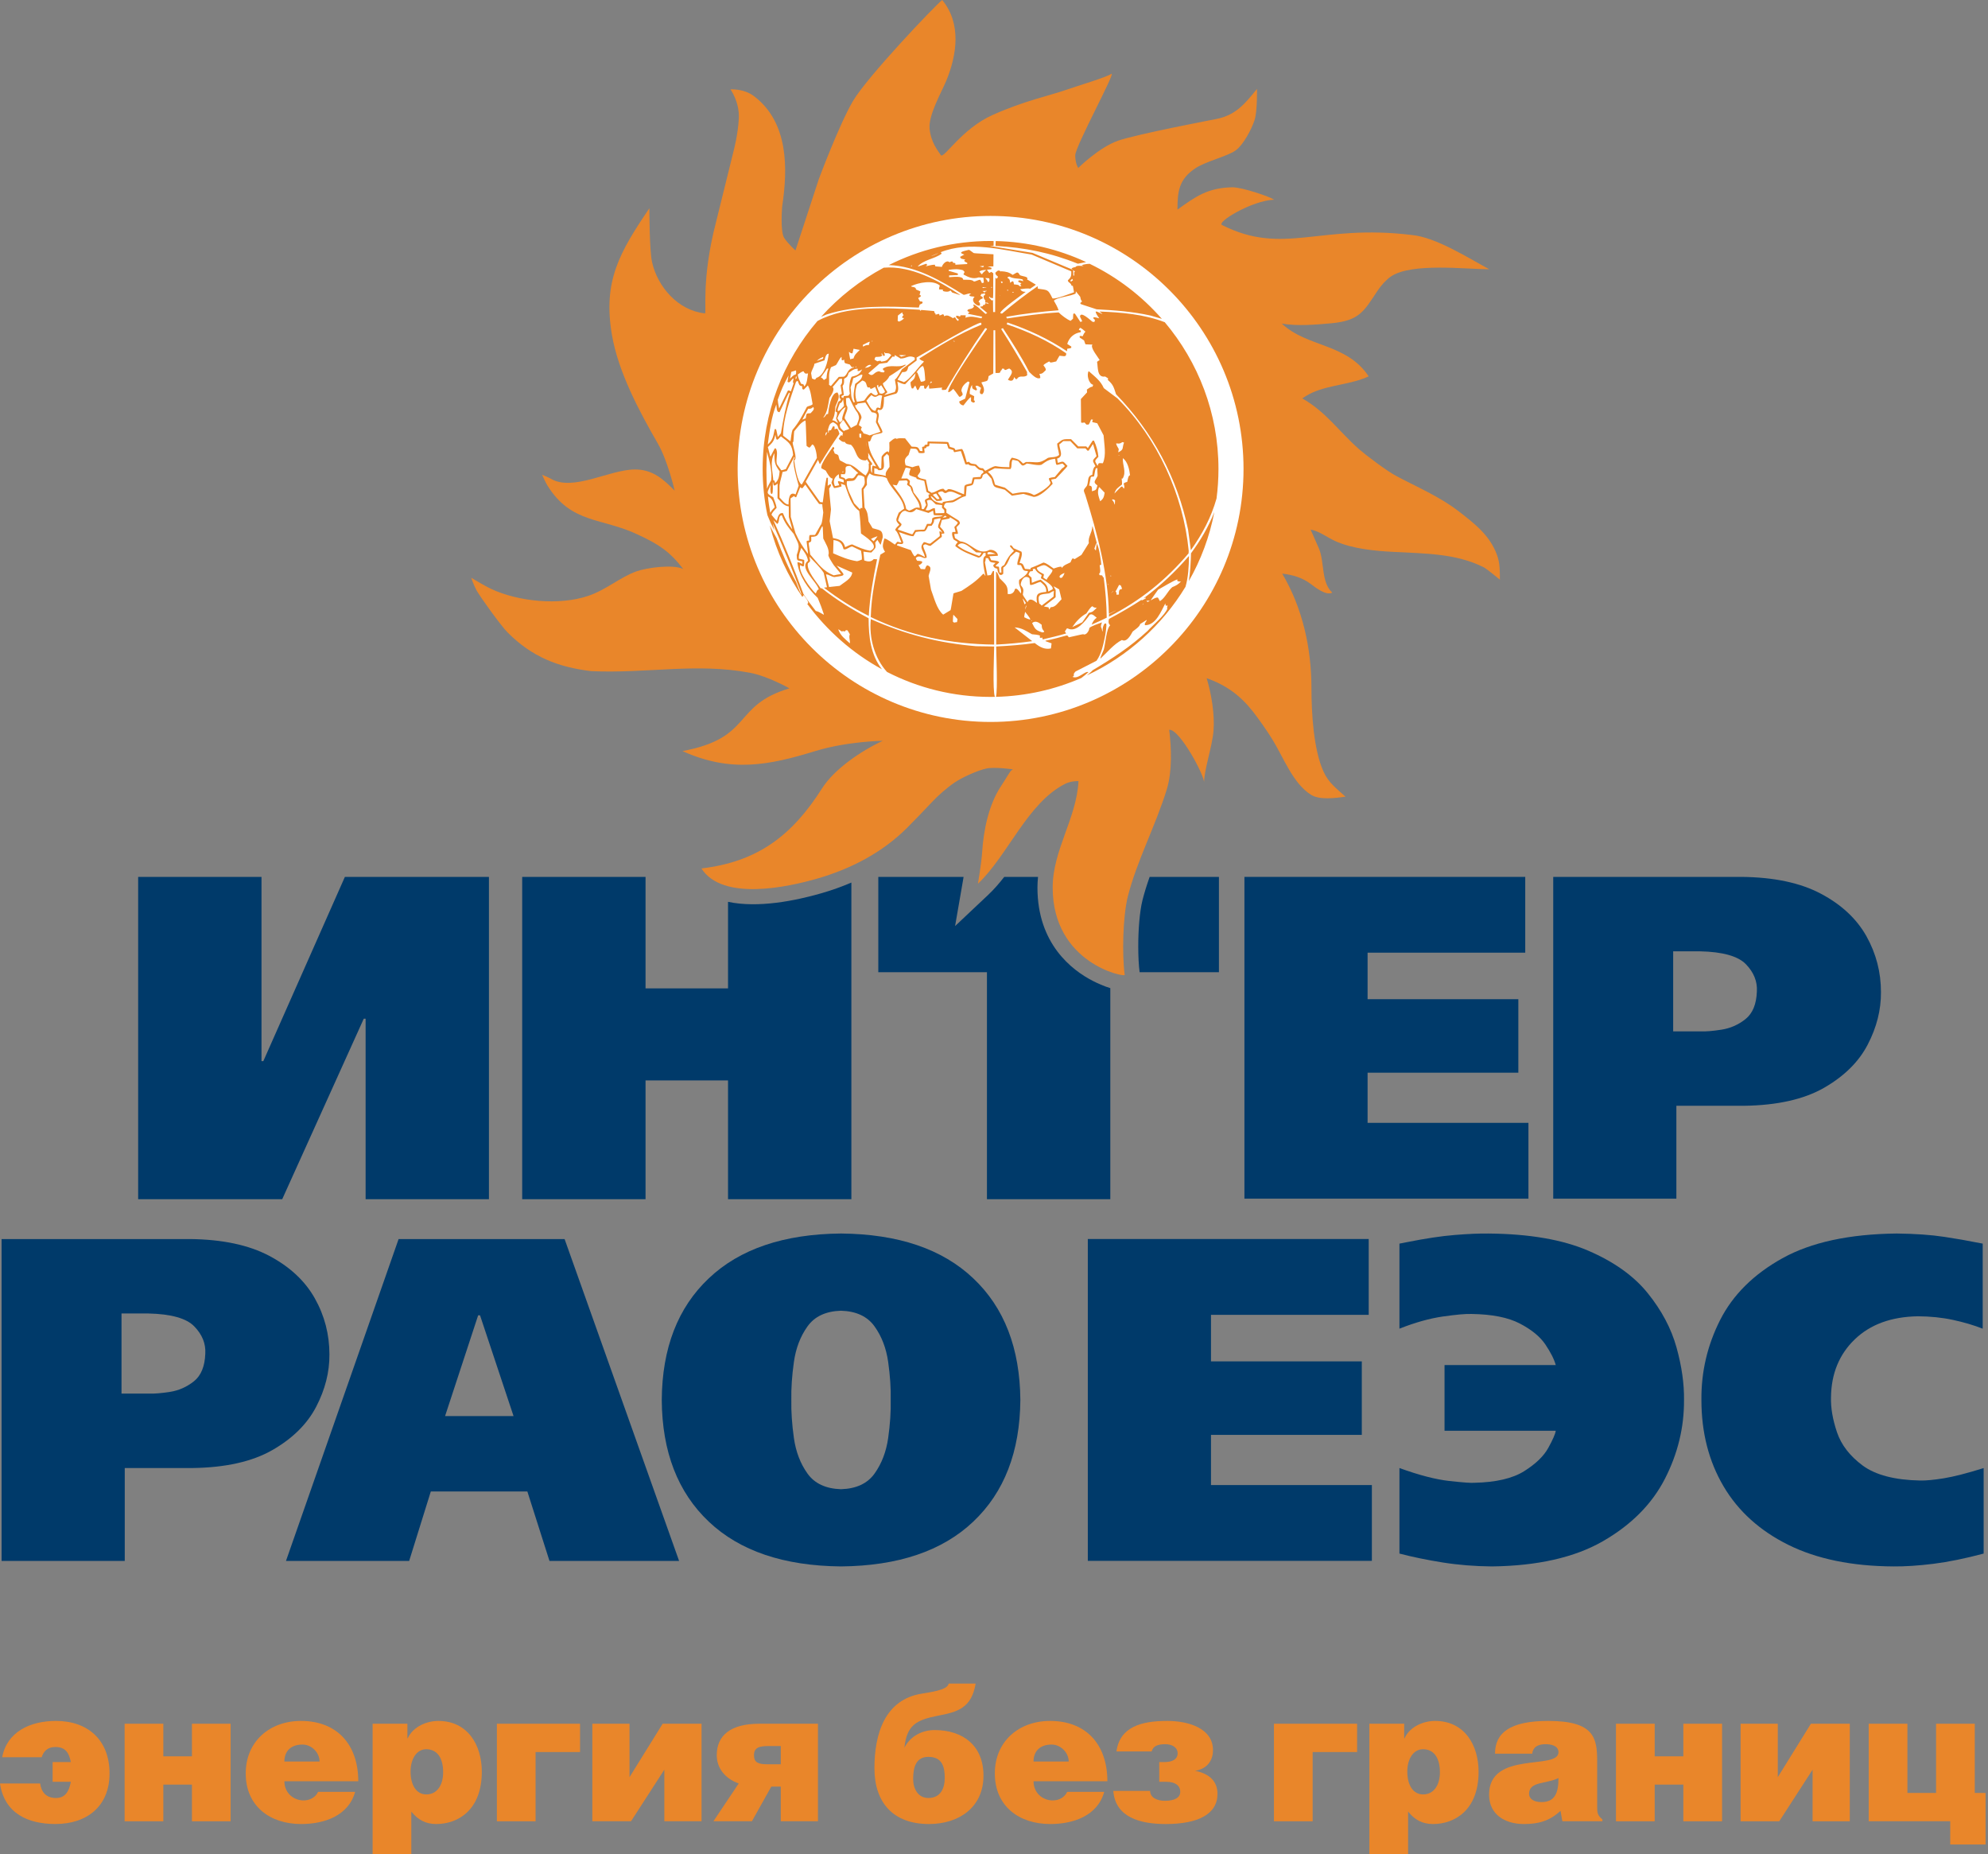 <svg width="89" height="83" viewBox="0 0 89 83" fill="none" xmlns="http://www.w3.org/2000/svg">
<rect x="0" y="0" width="89" height="83" fill="#808080" stroke="none"/>
<path d="M61.225 48.013H67.974V44.723H61.225V42.641H68.283V39.249H55.711V53.651H68.426V50.258H61.225V48.013Z" fill="#003A6A"/>
<path d="M81.518 40.002C80.599 39.514 79.416 39.264 77.973 39.249H69.536V53.651H75.049V49.494H78.076C79.563 49.474 80.757 49.206 81.659 48.69C82.56 48.172 83.213 47.53 83.615 46.755C84.017 45.983 84.213 45.201 84.208 44.413C84.21 43.52 83.993 42.683 83.556 41.901C83.117 41.123 82.439 40.489 81.518 40.002ZM78.142 45.615C77.822 45.869 77.463 46.026 77.07 46.087C76.676 46.149 76.36 46.175 76.12 46.163H74.905V42.58H76.099C77.125 42.602 77.813 42.796 78.163 43.159C78.515 43.523 78.678 43.928 78.653 44.372C78.634 44.945 78.463 45.359 78.142 45.615Z" fill="#003A6A"/>
<path fill-rule="evenodd" clip-rule="evenodd" d="M51.146 40.297C51.018 40.814 50.958 41.625 50.958 42.362C50.958 42.799 50.979 43.207 51.019 43.515H54.57V39.249H51.468C51.344 39.601 51.233 39.949 51.146 40.297Z" fill="#003A6A"/>
<path fill-rule="evenodd" clip-rule="evenodd" d="M36.752 39.987C35.633 40.308 33.95 40.656 32.593 40.365V44.238H28.9V39.249H23.378V53.676H28.9V48.358H32.593V53.676H38.115V39.503C37.682 39.688 37.228 39.851 36.752 39.987Z" fill="#003A6A"/>
<path fill-rule="evenodd" clip-rule="evenodd" d="M48.92 43.902C47.995 43.427 46.445 42.252 46.445 39.725C46.445 39.563 46.456 39.406 46.471 39.249H44.959C44.735 39.536 44.498 39.81 44.244 40.049L42.758 41.45L43.107 39.437C43.107 39.434 43.12 39.362 43.138 39.249H39.32V43.515H44.184V53.676H49.707V44.228C49.414 44.14 49.13 44.01 48.92 43.902Z" fill="#003A6A"/>
<path fill-rule="evenodd" clip-rule="evenodd" d="M11.789 47.495H11.707V39.249H6.185V53.676H12.634L16.285 45.597H16.368V53.676H21.889V39.249H15.44L11.789 47.495Z" fill="#003A6A"/>
<path d="M65.279 22.867C64.455 22.235 63.446 21.801 62.531 21.317C62.103 21.096 61.138 20.365 60.851 20.113C59.936 19.308 59.389 18.455 58.301 17.832C58.301 17.832 58.541 17.663 58.777 17.561C59.584 17.214 60.49 17.21 61.274 16.845C60.275 15.35 58.516 15.555 57.384 14.482C58.057 14.607 58.944 14.53 59.625 14.467C60.881 14.348 61.075 13.904 61.664 13.023C61.835 12.764 62.069 12.511 62.274 12.372C63.209 11.75 65.617 12.052 66.672 12.052C65.739 11.55 64.283 10.618 63.209 10.519C59.056 10.011 57.466 11.457 54.717 10.077C54.416 9.959 56.052 8.973 57.042 8.937C56.842 8.804 55.609 8.375 55.155 8.383C54.071 8.411 53.541 8.785 52.714 9.382C52.714 8.591 52.764 8.016 53.541 7.516C54.015 7.212 54.96 6.992 55.315 6.734C55.67 6.478 56.034 5.777 56.163 5.381C56.294 4.988 56.273 3.981 56.273 3.981C55.731 4.648 55.323 5.159 54.436 5.33C54.436 5.33 50.897 6.002 50.048 6.3C49.199 6.599 48.273 7.516 48.273 7.516C48.273 7.516 48.145 7.356 48.136 6.961C48.125 6.568 49.999 3.15 49.751 3.308C49.506 3.466 48.362 3.803 47.678 4.039C47 4.276 45.828 4.522 44.441 5.145C43.047 5.766 42.248 7.131 42.12 6.943C41.992 6.752 41.675 6.372 41.617 5.766C41.557 5.165 42.129 4.166 42.359 3.624C42.842 2.46 43.05 1.052 42.181 0C41.864 0.245 38.8 3.462 38.175 4.541C37.549 5.623 36.657 8.018 36.657 8.018L35.612 11.209C35.612 11.209 35.297 10.935 35.107 10.649C34.921 10.36 35.017 9.236 35.017 9.236C35.272 7.543 35.307 5.486 33.758 4.306C33.304 3.958 32.703 4 32.703 4C32.703 4 33.112 4.568 33.076 5.293C33.043 6.013 32.841 6.763 32.841 6.763L32.051 9.959C31.381 12.543 31.648 14.034 31.557 14.026C30.355 13.901 29.435 12.834 29.19 11.725C29.071 11.179 29.071 9.322 29.071 9.322C27.73 11.304 26.985 12.587 27.396 14.993C27.682 16.656 28.613 18.402 29.456 19.862C29.891 20.614 30.204 21.96 30.204 21.96C29.697 21.45 29.221 21.013 28.432 21.013C27.277 21.013 25.647 22.026 24.644 21.419C24.56 21.37 24.27 21.251 24.27 21.251C24.27 21.251 24.422 21.592 24.506 21.729C25.585 23.463 26.948 23.156 28.584 23.941C29.469 24.356 29.968 24.664 30.589 25.471C30.14 25.245 28.948 25.411 28.498 25.572C27.755 25.836 27.133 26.406 26.324 26.674C25.039 27.106 23.216 26.935 21.977 26.355C21.69 26.22 21.096 25.86 21.096 25.86C21.096 25.86 21.197 26.169 21.334 26.424C21.469 26.674 22.421 28.006 22.726 28.31C23.823 29.407 24.978 29.858 26.459 30.039C28.977 30.153 31.165 29.659 33.577 30.113C34.392 30.269 35.342 30.811 35.342 30.811C32.764 31.576 33.737 33.024 30.553 33.618C32.728 34.596 34.416 34.255 36.498 33.618C37.94 33.177 39.52 33.158 39.52 33.158C38.579 33.594 37.358 34.411 36.804 35.285C35.456 37.408 33.912 38.574 31.403 38.871C32.344 40.349 35.281 39.701 36.566 39.331C38.08 38.899 39.508 38.16 40.623 37.038C40.845 36.818 41.506 36.135 41.744 35.879C41.982 35.624 42.359 35.285 42.728 35.031C43.104 34.775 43.781 34.483 44.138 34.403C44.492 34.313 45.347 34.435 45.347 34.435L45.277 34.483C45.206 34.538 44.989 34.928 44.817 35.181C44.261 36.02 44.033 37.156 43.969 38.143C43.934 38.67 43.781 39.555 43.781 39.555C45.124 38.286 46 35.93 47.689 35.082C47.958 34.946 48.283 34.962 48.283 34.962C48.196 36.633 47.127 38.052 47.127 39.724C47.127 43.131 50.37 43.755 50.352 43.637C50.228 42.717 50.268 41.033 50.489 40.134C50.892 38.533 51.745 36.939 52.239 35.32C52.479 34.526 52.447 33.48 52.343 32.666C52.797 32.604 53.968 34.775 53.903 35.048C53.903 34.462 54.269 33.417 54.327 32.715C54.388 31.987 54.233 31.055 54.02 30.354C54.895 30.668 55.519 31.121 56.093 31.849C56.346 32.173 56.74 32.732 56.959 33.091C57.459 33.896 57.877 35.06 58.692 35.574C59.086 35.819 59.788 35.717 60.238 35.661C59.836 35.292 59.483 35.048 59.253 34.538C58.806 33.56 58.712 31.92 58.712 30.811C58.712 29.02 58.318 27.219 57.402 25.674C57.865 25.729 58.29 25.848 58.674 26.133C58.873 26.283 59.371 26.681 59.643 26.524C59.14 26.064 59.304 25.17 59.048 24.552C58.96 24.349 58.674 23.704 58.674 23.704C59.043 23.762 59.426 24.058 59.762 24.211C60.529 24.566 61.581 24.664 62.409 24.703C63.778 24.778 65.172 24.765 66.417 25.387C66.554 25.453 67.148 25.946 67.148 25.946C67.148 25.581 67.151 25.205 67.025 24.86C66.711 23.963 65.996 23.421 65.279 22.867Z" fill="#E9862A"/>
<path d="M44.347 9.665C38.103 9.665 33.023 14.745 33.023 20.989C33.023 27.234 38.103 32.314 44.347 32.314C50.592 32.314 55.671 27.234 55.671 20.989C55.671 14.745 50.592 9.665 44.347 9.665Z" fill="white"/>
<path d="M40.465 12.045C40.454 12.049 40.442 12.056 40.432 12.061C40.452 12.044 40.452 12.044 40.465 12.045ZM41.134 13.767C41.146 13.722 41.162 13.676 41.176 13.63C41.238 13.604 41.342 13.583 41.289 13.5C41.253 13.492 41.219 13.491 41.186 13.489C41.159 13.441 41.133 13.393 41.107 13.347C41.133 13.306 41.186 13.306 41.221 13.268C41.219 13.252 41.219 13.239 41.219 13.224C41.198 13.211 41.182 13.196 41.164 13.185C41.191 13.138 41.198 13.092 41.201 13.04C41.134 13.012 41.072 12.984 41.008 12.957C41.008 12.81 40.789 12.866 40.789 12.806C41.122 12.649 41.763 12.516 42.075 12.781C42.05 12.848 42.039 12.885 42.039 12.954C42.065 12.961 42.207 12.954 42.217 12.961C42.202 12.985 42.213 13.003 42.217 13.027C42.315 13.063 42.469 13.079 42.547 13.003C42.56 13.006 42.56 13.006 42.626 13.092C42.967 13.205 42.967 13.205 42.985 13.2C42.017 12.557 40.772 11.882 39.564 11.981C38.503 12.549 37.556 13.295 36.758 14.181C36.813 14.157 36.894 14.123 37.006 14.075C38.331 13.65 39.759 13.709 41.134 13.767ZM48.624 11.73C47.387 11.156 46.019 10.821 44.577 10.789C44.573 10.862 44.569 10.935 44.567 11.007C45.868 11.079 47.038 11.312 48.254 11.804C48.374 11.777 48.5 11.754 48.624 11.73ZM44.358 12.85C44.371 12.848 44.388 12.845 44.406 12.845C44.406 12.854 44.406 12.862 44.411 12.873C44.405 12.875 44.396 12.879 44.396 12.879C44.38 12.872 44.368 12.86 44.358 12.85ZM45.127 12.966C45.123 12.984 45.123 13 45.123 13.015H45.104C45.098 13.006 45.092 12.998 45.086 12.989C45.096 12.973 45.11 12.957 45.127 12.966ZM45.385 13.098C45.37 13.098 45.355 13.101 45.343 13.102C45.33 13.088 45.32 13.074 45.308 13.063C45.33 13.067 45.355 13.074 45.378 13.079C45.379 13.086 45.384 13.092 45.385 13.098ZM45.729 12.682C45.711 12.693 45.699 12.703 45.683 12.716V12.757C45.699 12.769 45.711 12.781 45.729 12.795C45.699 12.81 45.699 12.81 45.65 12.815C45.613 12.728 45.476 12.741 45.393 12.729C45.384 12.677 45.384 12.629 45.351 12.589C45.297 12.589 45.266 12.629 45.224 12.661C45.204 12.516 45.212 12.508 45.104 12.434C45.104 12.426 45.104 12.416 45.108 12.408C45.133 12.397 45.156 12.386 45.184 12.376C45.385 12.493 45.565 12.446 45.775 12.505C45.79 12.531 45.798 12.559 45.814 12.587C45.752 12.571 45.643 12.523 45.592 12.562C45.589 12.58 45.588 12.599 45.588 12.616C45.632 12.639 45.682 12.661 45.729 12.682ZM44.809 12.595C44.825 12.599 44.852 12.601 44.873 12.607C44.878 12.621 44.888 12.635 44.895 12.653C44.871 12.655 44.849 12.659 44.825 12.666C44.819 12.641 44.813 12.617 44.809 12.595ZM44.853 14.041C44.833 14.025 44.833 14.025 44.78 14.014C44.78 13.873 45.79 13.166 45.92 13.063C45.784 13.055 45.755 13.051 45.671 12.948C45.775 12.929 46.049 12.893 46.115 12.925C46.341 12.772 46.341 12.772 46.373 12.741C46.241 12.661 46.109 12.58 45.978 12.504C46.076 12.372 45.747 12.372 45.659 12.315C45.545 12.126 45.542 12.196 45.336 12.304C45.163 12.179 45.039 12.155 44.815 12.14C44.811 12.145 44.807 12.146 44.801 12.154C44.697 12.063 44.66 12.12 44.561 12.205C44.561 12.301 44.609 12.316 44.677 12.382C44.677 12.423 44.642 12.446 44.616 12.477C44.599 12.46 44.581 12.443 44.563 12.428C44.559 12.937 44.55 13.451 44.55 13.966H44.462C44.462 13.783 44.456 13.604 44.454 13.421C44.435 13.443 44.426 13.444 44.401 13.451C44.358 13.405 44.314 13.358 44.274 13.315C44.277 13.296 44.277 13.296 44.309 13.279C44.316 13.294 44.326 13.309 44.336 13.327C44.374 13.332 44.414 13.339 44.454 13.347C44.467 13.196 44.467 13.196 44.467 12.23C44.428 12.209 44.405 12.179 44.368 12.167C44.344 12.189 44.321 12.213 44.286 12.213C44.251 12.167 44.215 12.12 44.184 12.069C44.25 12.063 44.312 12.06 44.374 12.053C44.388 12.032 44.388 12.032 44.388 11.992C44.374 11.979 44.374 11.979 44.215 11.935C44.3 11.929 44.386 11.922 44.472 11.922C44.472 11.739 44.477 11.561 44.477 11.382C43.645 11.338 43.645 11.338 43.588 11.325C43.414 11.196 43.414 11.196 43.376 11.182C43.193 11.231 42.825 11.285 43.171 11.395C43.107 11.426 43.045 11.461 42.985 11.494C42.985 11.596 43.12 11.592 43.204 11.617V11.633C43.091 11.678 43.273 11.754 43.298 11.758C43.298 11.78 43.3 11.799 43.303 11.819C43.123 11.828 42.947 11.836 42.769 11.849C42.769 11.828 42.769 11.809 42.772 11.791C42.744 11.761 42.694 11.769 42.658 11.761V11.722C42.614 11.678 42.553 11.722 42.507 11.739C42.385 11.617 42.195 11.819 42.167 11.946C42.071 11.938 41.974 11.929 41.88 11.922C41.856 11.899 41.867 11.87 41.848 11.847C41.716 11.847 41.566 11.895 41.437 11.922C41.456 11.906 41.477 11.891 41.497 11.877V11.828C41.487 11.819 41.474 11.811 41.463 11.805C41.104 11.929 41.104 11.929 41.086 11.926C41.361 11.617 41.828 11.596 42.149 11.36V11.322C42.135 11.31 42.12 11.296 42.108 11.29C43.399 10.774 44.897 11.188 46.187 11.395C46.779 11.643 47.371 11.895 47.96 12.145C47.96 12.367 47.958 12.397 47.806 12.549C47.806 12.649 47.952 12.659 47.967 12.78C47.986 12.783 48.009 12.794 48.032 12.802C48.046 12.893 48.065 12.989 48.083 13.083C47.884 13.145 47.304 13.39 47.119 13.357C46.911 12.937 46.921 12.989 46.464 12.921C46.459 12.885 46.455 12.848 46.455 12.81C45.896 13.196 45.37 13.6 44.853 14.041ZM44.768 13.247C44.763 13.24 44.756 13.235 44.749 13.233C44.76 13.233 44.77 13.235 44.782 13.239C44.776 13.24 44.77 13.244 44.768 13.247ZM44.222 12.626C44.222 12.56 44.152 12.493 44.109 12.449C44.193 12.446 44.193 12.446 44.28 12.456C44.309 12.499 44.294 12.547 44.282 12.599C44.264 12.607 44.243 12.616 44.222 12.626ZM44.108 13.052C44.094 13.067 44.082 13.086 44.069 13.102C44.056 13.054 44.017 13.054 43.98 13.026C44.061 13.026 44.306 12.994 44.108 13.052ZM44.156 12.854V12.863C44.061 12.875 44.061 12.875 44.003 12.893C43.987 12.873 43.987 12.873 43.986 12.854H44.156ZM43.86 11.922C43.924 11.911 43.987 11.902 44.052 11.899C44.038 11.922 44.033 11.953 44.003 11.962C43.955 11.95 43.905 11.935 43.86 11.922ZM44.156 12.084C44.084 12.145 44.001 12.193 43.962 12.278C43.91 12.252 43.887 12.194 43.843 12.151C43.941 12.09 44.038 12.084 44.156 12.084ZM43.887 12.523C43.779 12.523 43.697 12.599 43.598 12.599C43.521 12.496 43.244 12.529 43.12 12.52C43.12 12.324 42.607 12.407 42.49 12.407V12.328C42.617 12.324 42.744 12.316 42.872 12.312C42.885 12.291 42.885 12.291 42.885 12.25C42.872 12.236 42.872 12.236 42.467 12.12C42.467 12.103 42.469 12.09 42.475 12.077C42.726 12.044 42.885 12.029 43.131 12.1C43.131 12.112 43.134 12.122 43.136 12.135C43.151 12.145 43.163 12.154 43.183 12.162C43.183 12.212 43.136 12.23 43.136 12.288C43.354 12.41 43.565 12.505 43.81 12.416C44.003 12.428 44.003 12.428 44.027 12.44C44.033 12.508 44.038 12.577 44.045 12.647C44.016 12.655 43.99 12.666 43.962 12.673C43.939 12.621 43.91 12.571 43.887 12.523ZM40.818 11.926C40.805 11.911 40.805 11.911 40.767 11.899C40.784 11.891 40.805 11.883 40.826 11.877C40.822 11.891 40.82 11.907 40.818 11.926ZM42.002 11.338C41.902 11.379 41.786 11.446 41.679 11.466C41.978 11.338 41.978 11.338 42.002 11.338ZM48.032 12.559C47.99 12.559 47.979 12.572 47.954 12.607C47.884 12.555 47.95 12.529 48.002 12.483C48.016 12.493 48.016 12.493 48.032 12.559ZM48.125 12.167C48.112 12.171 48.103 12.179 48.09 12.183C48.084 12.27 48.084 12.27 48.097 12.328C48.083 12.331 48.069 12.332 48.054 12.336C48.051 12.255 48.046 12.179 48.044 12.095C48.056 12.092 48.056 12.092 48.125 12.167ZM43.933 14.534C42.967 14.924 42.05 15.481 41.17 16.037C41.164 16.048 41.164 16.058 41.164 16.069C41.248 16.119 41.244 16.143 41.356 16.164C41.351 16.177 41.347 16.194 41.344 16.208C41.101 16.442 40.712 17.022 40.459 17.106C40.44 17.09 40.44 17.09 40.186 17C40.187 16.979 40.187 16.979 40.391 16.656C40.586 16.656 40.617 16.614 40.667 16.413C40.789 16.319 40.914 16.228 41.037 16.136C41.034 16.09 41.034 16.048 41.034 16.004C41.746 15.604 42.437 15.172 43.159 14.79C43.258 14.745 43.84 14.422 43.921 14.447C43.927 14.48 43.947 14.502 43.933 14.534ZM42.729 15.286C42.712 15.284 42.697 15.281 42.682 15.277V15.256C42.705 15.264 42.729 15.269 42.752 15.274C42.744 15.277 42.733 15.281 42.729 15.286ZM41.628 17.152C41.649 17.125 41.666 17.094 41.686 17.069C41.709 17.09 41.709 17.09 41.72 17.113C41.706 17.13 41.706 17.13 41.628 17.152ZM41.227 17.086C41.176 16.948 41.122 16.814 41.072 16.68C41.058 16.673 41.041 16.667 41.03 16.664C41.097 16.573 41.209 16.407 41.316 16.381C41.396 16.464 41.412 16.877 41.421 17.022C41.356 17.078 41.316 17.078 41.227 17.086ZM40.063 16.988C40.086 17.217 40.171 17.336 40.056 17.549C39.903 17.593 39.752 17.635 39.599 17.682C39.617 17.625 39.699 17.608 39.728 17.551C39.675 17.457 39.526 17.265 39.526 17.158C39.652 17.065 39.754 16.979 39.813 16.842C40.069 16.687 40.315 16.512 40.56 16.336C40.558 16.33 40.554 16.326 40.554 16.326C40.536 16.324 40.515 16.326 40.495 16.33C40.198 16.487 39.839 16.28 39.526 16.5C39.526 16.562 39.544 16.573 39.604 16.599C39.594 16.621 39.582 16.645 39.573 16.667C39.495 16.667 39.436 16.667 39.369 16.621C39.107 16.621 39.105 16.92 38.874 16.712C39.036 16.566 39.207 16.422 39.371 16.28C39.484 16.267 39.599 16.25 39.713 16.237C39.795 16.143 39.876 16.054 39.958 15.96C40.049 15.96 40.045 16.004 40.059 15.89C40.145 15.942 40.23 15.993 40.315 16.048C40.603 16.048 40.661 15.877 40.943 16C40.955 16.037 40.955 16.037 40.95 16.103C40.758 16.244 40.566 16.389 40.375 16.534C40.306 16.646 40.174 16.924 40.063 16.988ZM39.484 17.624C39.45 17.616 39.414 17.608 39.381 17.604C39.348 17.523 39.25 17.339 39.262 17.255C39.282 17.242 39.298 17.232 39.315 17.223C39.317 17.263 39.323 17.305 39.329 17.346C39.406 17.273 39.406 17.273 39.45 17.242C39.49 17.312 39.617 17.471 39.617 17.549C39.57 17.587 39.538 17.605 39.484 17.624ZM39.41 18.271C39.253 18.222 39.251 18.222 39.197 18.387H39.152C38.983 18.349 38.881 18.079 38.79 17.936C38.855 17.848 38.929 17.765 39.011 17.682C39.272 17.894 39.269 17.602 39.498 17.716C39.465 17.761 39.432 18.163 39.41 18.271ZM39.418 19.327C39.253 19.382 39.091 19.433 38.929 19.489C38.823 19.439 38.738 19.424 38.658 19.398C38.622 19.271 38.476 19.276 38.584 19.134C38.549 19.084 38.506 19.067 38.455 19.037C38.455 18.933 38.532 18.803 38.568 18.701C38.568 18.474 38.303 18.333 38.279 18.14C38.34 18.127 38.377 18.127 38.393 18.062C38.508 18.049 38.622 18.034 38.74 18.018C38.983 18.396 38.983 18.396 39.025 18.45C39.355 18.494 39.246 18.588 39.212 18.893C39.365 19.204 39.365 19.204 39.418 19.327ZM39.223 20.877C39.21 20.883 39.111 20.841 39.073 20.841C39.017 20.92 39.045 21.076 39.045 21.172C38.963 21.09 38.987 20.933 38.978 20.819C39.202 20.795 38.806 20.554 38.874 20.415C38.872 20.362 38.869 20.314 38.867 20.264C38.984 20.468 39.101 20.673 39.223 20.877ZM39.322 21.044C39.685 21.076 39.548 20.766 39.559 20.46C39.604 20.411 39.654 20.362 39.702 20.316C39.745 20.334 39.742 20.381 39.791 20.389C39.824 20.782 39.824 20.782 39.824 20.896C39.737 21.029 39.617 21.134 39.657 21.298H39.638C39.591 21.283 39.591 21.283 39.14 21.2V20.955C39.212 20.974 39.288 20.974 39.322 21.044ZM40.145 21.722C40.196 21.641 40.196 21.641 40.252 21.517C40.365 21.511 40.478 21.507 40.587 21.501C40.693 21.606 40.61 21.576 40.61 21.699C40.659 21.737 40.711 21.773 40.763 21.809C40.833 22.181 41.162 22.383 41.176 22.734C40.955 22.673 40.919 22.792 40.7 22.856C40.659 22.832 40.615 22.808 40.572 22.787C40.496 22.348 40.218 22.064 39.965 21.698C40.001 21.695 40.087 21.724 40.145 21.722ZM40.545 20.933C40.617 20.933 40.693 20.955 40.767 20.971C40.655 21.332 40.667 21.245 41.018 21.379C41.027 21.399 41.034 21.416 41.041 21.435C41.156 21.465 41.268 21.498 41.379 21.527C41.411 21.69 41.445 21.851 41.478 22.014C41.507 22.038 41.596 22.079 41.649 22.116C41.521 22.131 41.583 22.169 41.583 22.278C41.353 22.384 41.387 22.37 41.463 22.601C41.429 22.658 41.394 22.716 41.361 22.779C41.344 22.78 41.329 22.787 41.313 22.793C41.296 22.783 41.281 22.779 41.265 22.773C41.255 22.428 41.104 22.32 40.898 22.037C40.857 21.855 40.865 21.785 40.717 21.682C40.717 21.549 40.8 21.541 40.613 21.418C40.523 21.416 40.432 21.416 40.35 21.416C40.413 21.254 40.478 21.093 40.545 20.933ZM40.675 20.364C40.705 20.268 40.737 20.172 40.767 20.079C41.03 20.094 41.034 20.049 41.129 20.268C41.184 20.29 41.347 20.29 41.394 20.262C41.387 20.198 41.383 20.137 41.377 20.071C41.402 20.068 41.429 20.061 41.456 20.056C41.465 20.034 41.477 20.012 41.487 19.991C41.618 19.98 41.601 19.967 41.61 19.845C41.868 19.849 42.125 19.857 42.389 19.866C42.41 19.936 42.437 20.004 42.461 20.076C42.535 20.099 42.607 20.121 42.682 20.146C42.685 20.181 42.694 20.211 42.72 20.24C42.985 20.19 42.985 20.19 43.018 20.192C43.083 20.386 43.148 20.577 43.213 20.77C43.253 20.81 43.3 20.778 43.354 20.778C43.408 20.852 43.555 20.846 43.643 20.853C43.768 20.974 43.807 21.044 43.98 21.054C43.995 21.073 44.016 21.097 44.035 21.121C44.003 21.218 43.921 21.166 43.897 21.345C43.787 21.353 43.673 21.36 43.562 21.37C43.539 21.42 43.539 21.42 43.491 21.636C43.091 21.722 43.193 21.68 43.159 22.119H43.141C42.985 22.068 42.596 21.864 42.447 21.894C42.33 21.988 42.337 21.974 42.233 21.875C42.05 21.875 41.887 22.037 41.701 22.059C41.654 22.017 41.616 21.997 41.558 21.97C41.521 21.802 41.487 21.636 41.451 21.466C41.334 21.435 41.107 21.42 41.078 21.294C41.236 21.072 41.23 21.109 41.142 20.841C41.04 20.841 40.943 20.883 40.845 20.912C40.745 20.883 40.645 20.853 40.545 20.828C40.468 20.582 40.515 20.505 40.675 20.364ZM41.768 22.161C41.77 22.15 41.773 22.146 41.776 22.135C41.818 22.119 41.867 22.104 41.91 22.087C41.955 22.159 42.041 22.25 42.059 22.333C42.023 22.337 41.988 22.337 41.954 22.342C41.891 22.281 41.828 22.221 41.768 22.161ZM42.654 22.393C42.229 22.461 42.229 22.461 42.209 22.473C42.202 22.488 42.197 22.504 42.195 22.523H42.145C41.95 22.504 41.728 22.414 41.666 22.207C41.734 22.207 41.876 22.376 41.925 22.423C41.988 22.421 42.125 22.423 42.178 22.39C42.178 22.281 42.053 22.161 41.998 22.079C41.998 22.064 42.002 22.053 42.005 22.038C42.285 21.915 42.188 22.096 42.358 22.065C42.592 21.903 42.789 22.104 43.041 22.175C43.041 22.181 43.045 22.187 43.046 22.19C42.915 22.257 42.782 22.326 42.654 22.393ZM42.273 22.965C42.141 22.968 42.009 22.971 41.88 22.973C41.868 22.895 41.859 22.819 41.85 22.744C41.671 22.744 41.641 22.895 41.437 22.829C41.545 22.621 41.553 22.634 41.494 22.408C41.706 22.317 41.716 22.421 41.896 22.576C41.988 22.584 42.08 22.595 42.175 22.607C42.172 22.649 42.172 22.688 42.172 22.731C42.27 22.819 42.291 22.829 42.273 22.965ZM42.381 23.138C42.358 23.15 42.358 23.15 42.202 23.173C42.243 23.146 42.28 23.083 42.33 23.083C42.347 23.103 42.365 23.119 42.381 23.138ZM42.528 23.149C42.644 23.22 42.776 23.292 42.878 23.384C42.878 23.448 42.764 23.543 42.724 23.589C42.772 23.758 42.772 23.758 42.776 23.811H42.644C42.592 23.881 42.65 24.074 42.692 24.145C42.866 24.251 42.866 24.251 42.878 24.265C42.834 24.325 42.772 24.37 42.772 24.447C43.106 24.703 43.403 24.805 43.803 24.959C43.925 24.947 43.962 24.857 44.029 24.755C44.079 24.745 44.079 24.745 44.127 24.753C44.124 24.793 44.121 24.837 44.121 24.881C43.897 24.932 44.104 25.691 44.118 25.773C44.088 25.762 44.071 25.718 44.057 25.686H44.012C43.713 26.01 43.414 26.209 43.041 26.449C42.7 26.55 42.7 26.55 42.685 26.564C42.57 27.264 42.57 27.264 42.553 27.311C42.441 27.378 42.333 27.445 42.225 27.511C41.933 27.264 41.818 26.752 41.68 26.39C41.643 26.185 41.61 25.982 41.573 25.777C41.618 25.564 41.763 25.368 41.507 25.303C41.449 25.349 41.437 25.407 41.409 25.478C41.344 25.473 41.281 25.47 41.221 25.468C41.186 25.405 41.152 25.349 41.12 25.289C41.191 25.289 41.289 25.216 41.289 25.145C41.242 25.099 41.122 25.107 41.062 25.1C41.034 25.057 41.002 25.024 41.002 24.971C41.197 24.793 41.331 25.058 41.487 24.954C41.487 24.765 41.351 24.601 41.329 24.416C41.451 24.294 41.506 24.432 41.658 24.432C41.822 24.297 41.994 24.162 42.163 24.03C42.163 23.981 42.163 23.938 42.149 23.889C42.237 23.885 42.237 23.885 42.277 23.872C42.277 23.762 42.155 23.657 42.083 23.575C42.112 23.475 42.141 23.376 42.167 23.274C42.48 23.216 42.48 23.216 42.511 23.2C42.517 23.183 42.52 23.163 42.528 23.149ZM43.698 24.722C43.777 24.723 43.855 24.731 43.936 24.735C43.924 24.798 43.877 24.844 43.84 24.887C43.48 24.739 43.171 24.661 42.874 24.419C43.091 24.124 43.51 24.581 43.698 24.722ZM42.844 27.846C42.796 27.853 42.754 27.857 42.712 27.868C42.692 27.85 42.674 27.834 42.658 27.821C42.667 27.594 42.667 27.594 42.679 27.512C42.74 27.577 42.804 27.645 42.866 27.709C42.856 27.754 42.849 27.799 42.844 27.846ZM40.777 24.625C40.569 24.553 40.363 24.48 40.157 24.41C40.157 24.243 40.437 24.457 40.437 24.265C40.361 24.062 40.361 24.062 40.25 23.818C40.437 23.876 40.7 24 40.893 24C40.929 23.938 40.964 23.876 41.002 23.811C41.427 23.729 41.383 23.913 41.549 23.543C41.601 23.538 41.651 23.536 41.706 23.533C41.786 23.421 41.818 23.386 41.822 23.252C42.217 23.169 42.129 23.138 42.005 23.508C42.002 23.543 41.998 23.572 41.998 23.603C42.023 23.637 42.197 23.818 42.182 23.849C42.149 23.822 42.101 23.75 42.053 23.798C42.056 23.858 42.092 23.955 42.065 24.003C41.926 24.114 41.79 24.219 41.651 24.33C41.549 24.349 41.469 24.265 41.359 24.265C41.129 24.527 41.325 24.593 41.409 24.926H41.39C41.296 24.877 41.186 24.804 41.08 24.787C41.04 24.826 41 24.862 40.96 24.902C40.895 24.884 40.813 24.688 40.777 24.625ZM40.361 23.457C40.308 23.405 40.258 23.347 40.206 23.295C40.252 23.149 40.315 22.863 40.533 22.863C40.732 22.957 40.857 22.968 41.02 22.787C41.201 22.843 41.385 22.901 41.567 22.959C41.636 22.923 41.704 22.887 41.773 22.854C41.796 23.02 41.796 23.02 41.811 23.056C41.848 23.063 41.848 23.063 42.209 23.07C42.108 23.169 41.822 23.087 41.73 23.213C41.73 23.319 41.728 23.365 41.668 23.448H41.503C41.461 23.533 41.421 23.618 41.379 23.705C41.084 23.715 41.084 23.715 40.964 23.725C40.929 23.787 40.893 23.847 40.857 23.904C40.843 23.904 40.828 23.909 40.818 23.913C40.61 23.842 40.403 23.773 40.198 23.705C40.198 23.617 40.361 23.571 40.361 23.457ZM38.76 19.756C38.778 19.845 38.8 19.931 38.806 20.024C38.79 19.936 38.775 19.845 38.76 19.756ZM38.47 19.413H38.556V19.594H38.528C38.509 19.588 38.493 19.58 38.476 19.574C38.473 19.523 38.47 19.465 38.47 19.413ZM38.756 21.283C38.458 21.117 38.238 20.779 37.904 20.766C37.801 20.709 37.697 20.656 37.597 20.601C37.499 20.386 37.609 20.377 37.372 20.302C37.348 20.242 37.325 20.181 37.301 20.121C37.315 20.116 37.331 20.113 37.347 20.11C37.347 20.056 37.348 20.047 37.315 20.004H37.291C37.251 20.068 36.711 20.767 36.771 20.959C36.854 21.008 36.941 21.044 36.968 21.066C37.016 21.155 37.166 21.438 37.276 21.416C37.277 21.431 37.277 21.431 37.222 21.609C37.295 21.773 37.295 21.773 37.339 21.844C37.445 21.844 37.571 21.802 37.675 21.773C37.675 21.729 37.664 21.699 37.647 21.651C37.708 21.671 37.767 21.692 37.83 21.714C37.984 22.111 38.092 22.616 38.465 22.867C38.506 23.198 38.532 23.547 38.545 23.878C38.689 23.994 39.456 24.439 38.958 24.652C38.658 24.599 38.425 24.491 38.147 24.366C38.038 24.387 37.936 24.448 37.836 24.491C37.755 24.188 37.568 24.136 37.293 24.083C37.242 23.833 37.192 23.578 37.143 23.327C37.152 23.201 37.192 22.944 37.202 22.8C37.124 22.006 37.124 22.006 37.118 21.867C37.168 21.8 37.198 21.772 37.206 21.686C37.15 21.656 37.098 21.718 37.054 21.745C37.066 21.527 37.066 21.527 37.064 21.383H37.003C36.926 21.738 36.886 22.119 36.834 22.485C36.791 22.481 36.752 22.473 36.711 22.47C36.085 21.589 36.085 21.589 36.073 21.558C36.252 21.233 36.439 20.908 36.62 20.582C36.693 20.761 36.693 20.761 36.706 20.778C36.986 20.314 37.276 19.857 37.581 19.417C37.558 19.339 37.53 19.244 37.473 19.185C37.435 19.194 37.397 19.204 37.359 19.212C37.359 19.169 37.375 19.118 37.351 19.084H37.291C37.259 19.142 37.226 19.2 37.198 19.26C37.103 19.249 37.107 19.276 37.1 19.363C37.088 19.358 37.078 19.354 37.066 19.351C37.084 19.323 37.076 19.264 37.066 19.232C37.128 19.051 37.119 18.961 37.301 18.897C37.473 18.995 37.499 19.023 37.55 19.216C37.609 19.266 37.673 19.318 37.736 19.372C37.727 19.421 37.721 19.47 37.71 19.519C37.691 19.489 37.68 19.485 37.654 19.477C37.561 19.61 37.561 19.61 37.55 19.645C37.626 19.708 37.711 19.806 37.819 19.776C37.865 19.888 37.992 19.887 38.098 19.909C38.381 20.172 38.286 20.628 38.772 20.606C38.802 20.563 38.802 20.563 38.812 20.563C38.848 20.617 38.883 20.676 38.921 20.731C38.908 20.739 38.897 20.746 38.891 20.75C38.904 21.018 38.901 21.066 38.756 21.283ZM37.71 21.131C37.721 21.114 37.732 21.1 37.743 21.085C37.748 21.105 37.75 21.124 37.751 21.144H37.715C37.711 21.139 37.71 21.134 37.71 21.131ZM37.652 21.348C37.65 21.305 37.647 21.262 37.647 21.223C37.705 21.223 37.762 21.223 37.819 21.225C37.936 21.045 37.71 20.846 38.065 20.853C38.181 20.96 38.297 21.066 38.418 21.172C38.411 21.187 38.411 21.187 38.351 21.211C38.132 21.586 38.124 21.285 37.847 21.47C37.83 21.379 37.732 21.373 37.652 21.348ZM37.571 21.718C37.505 21.729 37.443 21.743 37.379 21.759C37.276 21.532 37.341 21.36 37.552 21.223C37.556 21.283 37.561 21.34 37.568 21.404C37.629 21.425 37.695 21.449 37.762 21.47C37.775 21.552 37.775 21.552 37.774 21.599C37.654 21.56 37.654 21.56 37.53 21.532C37.525 21.544 37.515 21.552 37.51 21.569C37.528 21.62 37.55 21.666 37.571 21.718ZM38.575 21.875C38.575 22.166 38.61 22.459 38.604 22.748C38.586 22.741 38.568 22.734 38.549 22.731C38.517 22.748 38.514 22.753 38.508 22.793H38.492C38.406 22.703 38.319 22.607 38.235 22.52C38.132 22.25 37.86 21.831 37.916 21.538C38.274 21.511 38.23 21.56 38.418 21.273C38.545 21.265 38.584 21.286 38.694 21.353C38.726 21.638 38.743 21.662 38.575 21.875ZM39.283 24C39.282 24.022 39.125 24.219 39.111 24.227C39.073 24.195 39.036 24.162 38.997 24.131C38.997 24.097 39.25 24.014 39.283 24ZM38.364 25.119C37.97 25.057 37.667 24.926 37.298 24.765C37.301 24.566 37.306 24.369 37.315 24.171C37.591 24.216 37.691 24.297 37.762 24.577C37.865 24.644 38.032 24.461 38.154 24.461C38.284 24.521 38.415 24.586 38.547 24.648C38.568 24.774 38.594 24.915 38.584 25.046C38.506 25.076 38.445 25.107 38.364 25.119ZM37.59 26.223C37.428 26.242 37.271 26.26 37.114 26.275C37.066 26.087 37.021 25.896 36.978 25.708C37.098 25.708 37.222 25.816 37.351 25.829C37.934 25.746 37.825 25.773 37.459 25.317C37.609 25.379 37.925 25.533 38.154 25.627C38.124 25.908 37.801 26.053 37.59 26.223ZM36.274 24.822C36.203 24.345 36.203 24.345 36.208 24.286C36.362 24.251 36.312 24.188 36.317 24.028C36.673 24.028 36.607 23.904 36.803 23.566C36.811 23.565 36.819 23.56 36.828 23.56C36.835 23.593 36.835 23.593 36.856 24.102C36.966 24.338 37.124 24.549 37.098 24.814C37.021 24.844 37.285 25.233 37.331 25.303C37.437 25.43 37.547 25.56 37.654 25.694C37.542 25.708 37.431 25.729 37.323 25.753C36.819 25.54 36.664 25.265 36.274 24.822ZM36.656 26.375C36.542 26.432 36.582 26.48 36.518 26.564C36.27 26.334 35.743 25.596 35.818 25.294C35.873 25.32 35.909 25.351 35.973 25.351C36.016 25.297 36.004 25.143 36.004 25.07C35.989 25.057 35.989 25.057 35.764 25.006C35.756 24.816 35.807 24.703 35.873 24.521C36.025 24.728 36.13 24.853 36.175 25.1C35.745 25.415 36.561 26.029 36.656 26.375ZM36.886 27.502C36.88 27.503 36.874 27.508 36.871 27.511C36.761 27.451 36.641 27.365 36.521 27.346C36.329 27.102 36.133 26.847 35.967 26.58C35.558 25.47 35.111 24.366 34.624 23.286C34.674 23.324 34.772 23.438 34.792 23.451C34.925 23.384 34.82 23.079 34.999 23.063C35.137 23.413 35.289 23.61 35.536 23.9C35.762 24.395 35.827 24.366 35.668 24.844C35.682 25.107 35.658 25.076 35.922 25.127C35.919 25.165 35.916 25.202 35.916 25.242C35.857 25.219 35.756 25.139 35.698 25.176C35.756 25.765 36.197 26.375 36.608 26.763C36.713 27.007 36.803 27.25 36.886 27.502ZM34.539 23.043C34.564 22.926 34.696 22.819 34.768 22.731C34.749 22.571 34.67 22.408 34.616 22.255C34.243 22.056 34.367 22.045 34.5 21.703C34.5 21.808 34.467 22.022 34.528 22.105H34.566C34.621 22.033 34.594 21.692 34.594 21.596H34.614C34.616 21.643 34.621 21.692 34.65 21.732C34.715 21.732 34.765 21.686 34.814 21.643C34.811 21.863 34.808 22.079 34.808 22.301C34.976 22.461 35.076 22.637 35.312 22.664C35.312 22.825 35.312 22.981 35.315 23.142C35.47 23.674 35.47 23.674 35.462 23.684C35.269 23.438 35.167 23.259 35.051 22.968C34.854 22.935 34.819 23.163 34.778 23.304H34.76C34.686 23.213 34.612 23.126 34.539 23.043ZM34.479 22.935C34.444 22.698 34.397 22.459 34.381 22.218C34.604 22.333 34.604 22.466 34.682 22.703C34.624 22.768 34.525 22.854 34.5 22.935H34.479ZM34.337 21.875C34.305 21.327 34.301 20.776 34.339 20.223C34.444 20.62 34.573 21.082 34.525 21.494C34.387 21.745 34.387 21.745 34.337 21.875ZM34.754 18.104C34.778 18.225 34.746 18.467 34.902 18.446C35.285 17.639 35.285 17.639 35.33 17.573C35.336 17.584 35.346 17.593 35.358 17.602C35.167 18.197 35.069 18.773 34.96 19.392C34.842 19.54 34.842 19.54 34.82 19.551C34.76 19.26 34.76 19.26 34.738 19.208H34.682C34.612 19.528 34.614 19.678 34.372 19.893C34.45 19.303 34.536 18.656 34.754 18.104ZM35.302 16.802C35.285 16.897 35.271 16.991 35.255 17.086C35.375 17.197 35.43 16.941 35.528 16.941C35.518 17.008 35.496 17.066 35.503 17.13C35.511 17.133 35.518 17.141 35.531 17.149C35.486 17.273 35.446 17.395 35.406 17.517C35.366 17.497 35.315 17.457 35.271 17.485C35.141 17.747 35.011 18.017 34.881 18.283C34.827 18.007 34.827 18.007 34.819 17.891C34.954 17.497 35.103 17.168 35.302 16.802ZM35.426 16.645C35.496 16.621 35.564 16.599 35.637 16.578C35.642 16.649 35.654 16.701 35.618 16.767C35.525 16.767 35.436 16.889 35.367 16.949C35.387 16.847 35.406 16.743 35.426 16.645ZM35.67 16.924C35.648 16.936 35.629 16.953 35.608 16.971C35.615 16.925 35.625 16.882 35.637 16.835H35.648C35.654 16.866 35.663 16.894 35.67 16.924ZM35.909 17.281C35.916 17.367 35.897 17.436 35.989 17.436C36.048 17.373 36.108 17.312 36.168 17.253C36.305 17.498 36.324 17.814 36.38 18.091C36.312 18.167 36.192 18.163 36.121 18.215C35.916 18.608 35.761 18.913 35.478 19.245C35.426 19.4 35.416 19.579 35.392 19.739C35.387 19.744 35.38 19.745 35.379 19.748C35.271 19.665 35.166 19.58 35.059 19.5C35.059 18.691 35.387 17.841 35.639 17.086C35.666 17.069 35.685 17.051 35.715 17.051C35.769 17.175 35.764 17.281 35.909 17.281ZM35.974 16.621C36.032 16.727 36.058 16.736 36.174 16.713C36.147 16.86 36.139 17.211 35.999 17.294C35.977 17.187 35.974 17.197 35.865 17.179C35.823 17.082 35.698 16.86 35.721 16.755C35.789 16.72 35.893 16.621 35.974 16.621ZM35.922 18.782C36.007 18.616 36.091 18.455 36.18 18.297C36.296 18.297 36.317 18.297 36.404 18.217C36.499 18.316 36.343 18.431 36.287 18.496C36.069 18.496 36.114 18.512 36.069 18.724C36.022 18.744 35.973 18.761 35.922 18.782ZM35.887 21.69C35.685 21.552 35.596 20.866 35.551 20.599C35.734 20.57 35.466 19.901 35.486 19.792C35.496 19.784 35.507 19.778 35.518 19.775C35.528 19.705 35.546 19.331 35.556 19.303C35.712 19.122 35.837 18.913 36.058 18.819C36.073 18.922 36.073 18.922 36.109 19.957C36.15 19.991 36.187 20.016 36.233 20.038C36.286 20.012 36.323 19.939 36.36 19.895C36.499 19.895 36.571 20.369 36.571 20.496C35.907 21.675 35.907 21.675 35.887 21.69ZM34.898 21.729C34.926 21.522 34.996 21.328 35.032 21.126C35.096 21.109 35.159 21.096 35.225 21.082C35.336 20.869 35.448 20.656 35.56 20.447C35.568 20.467 35.573 20.488 35.578 20.512C35.397 20.546 35.723 21.599 35.756 21.738C35.711 21.867 35.666 22.001 35.618 22.131C35.3 21.961 35.306 22.434 35.302 22.579H35.263C35.119 22.546 35.001 22.37 34.898 22.268V21.729ZM34.666 20.282C34.68 20.715 34.67 20.767 34.903 21.097C34.881 21.298 34.867 21.494 34.7 21.623C34.682 21.538 34.682 21.538 34.662 21.507C34.648 21.501 34.634 21.501 34.621 21.501C34.585 21.049 34.461 20.679 34.666 20.282ZM34.726 20.068H34.686C34.621 20.183 34.564 20.302 34.502 20.423C34.495 20.423 34.491 20.427 34.484 20.431C34.448 20.288 34.409 20.152 34.377 20.012C34.597 19.796 34.642 19.761 34.712 19.46C34.765 19.736 34.768 19.748 34.96 19.531C35.334 19.814 35.462 19.893 35.507 20.364C35.397 20.575 35.289 20.786 35.179 20.995C35.024 21.044 35.024 21.044 34.976 21.049C34.909 20.959 34.844 20.866 34.78 20.776C34.716 20.553 34.862 20.248 34.726 20.068ZM36.223 24.195C36.175 24.196 36.142 24.196 36.109 24.227C36.175 24.763 36.175 24.763 36.174 24.793C35.922 24.448 35.791 24.259 35.612 23.861C35.542 23.618 35.47 23.376 35.402 23.138C35.397 22.856 35.396 22.583 35.392 22.308C35.444 22.269 35.496 22.235 35.548 22.201C35.583 22.242 35.59 22.253 35.644 22.257C35.706 22.105 35.764 21.956 35.824 21.808C35.865 21.84 35.877 21.848 35.922 21.855C35.967 21.802 36.01 21.745 36.052 21.692C36.571 22.428 36.571 22.428 36.669 22.555C36.716 22.56 36.764 22.566 36.813 22.571C36.813 22.698 36.848 22.819 36.856 22.944C36.841 23.011 36.813 23.456 36.741 23.498C36.656 23.647 36.572 23.796 36.488 23.943C36.411 23.943 36.334 23.943 36.256 23.948C36.209 23.994 36.227 24.125 36.223 24.195ZM36.46 16.282C36.608 16.229 36.759 16.177 36.912 16.127C36.941 16.037 36.963 15.83 37.103 15.83C37.061 16.157 36.929 16.799 36.548 16.913C36.53 16.946 36.509 16.982 36.468 16.991C36.426 16.975 36.388 16.956 36.352 16.941C36.336 16.865 36.323 16.782 36.312 16.703C36.34 16.554 36.443 16.437 36.46 16.282ZM36.854 15.975C36.856 16.004 36.856 16.004 36.845 16.055C36.752 16.085 36.659 16.119 36.567 16.157C36.653 16.063 36.734 16.029 36.854 15.975ZM37.202 16.438C37.276 16.407 37.351 16.374 37.425 16.341C37.502 16.25 37.59 16.02 37.675 15.975C37.675 16.02 37.677 16.064 37.68 16.109C37.721 16.148 37.751 16.119 37.789 16.092C37.819 16.296 37.789 16.238 38.042 16.314C38.071 16.355 38.105 16.393 38.133 16.437C38.148 16.437 38.235 16.413 38.235 16.447C37.902 16.517 37.974 16.755 37.779 16.86C37.705 16.865 37.627 16.866 37.552 16.869C37.435 17.008 37.315 17.141 37.198 17.279C37.168 17.259 37.14 17.239 37.114 17.223C37.135 16.92 37.07 16.743 37.202 16.438ZM38.006 15.747C38.066 15.792 38.092 15.823 38.165 15.814C38.181 15.744 38.195 15.677 38.211 15.61C38.303 15.628 38.396 15.647 38.492 15.662C38.357 15.797 38.261 15.863 38.211 16.044C38.159 16.055 38.108 16.066 38.061 16.082C38.006 15.792 38.006 15.792 38.006 15.747ZM38.279 16.433C38.297 16.42 38.319 16.407 38.339 16.398C38.34 16.407 38.343 16.413 38.346 16.427C38.323 16.429 38.3 16.43 38.279 16.433ZM38.124 16.865C38.026 17.066 37.996 17.391 38.047 17.612C38.034 17.644 38.034 17.644 37.984 17.711C37.913 17.719 37.847 17.726 37.779 17.73C37.767 17.746 37.751 17.832 37.743 17.832V17.814C37.721 17.801 37.695 17.79 37.673 17.778V17.727C37.708 17.71 37.742 17.691 37.775 17.68C37.767 17.565 37.767 17.565 37.721 17.273C37.807 17.168 37.785 17.094 37.788 16.956C37.939 16.866 37.944 16.852 37.995 16.684C38.117 16.603 38.246 16.487 38.409 16.509C38.389 16.552 38.386 16.562 38.403 16.611C38.476 16.611 38.533 16.57 38.599 16.534C38.47 16.767 38.382 16.798 38.124 16.865ZM37.814 18.724C37.814 18.54 38.025 18.289 37.896 18.144C37.882 18.072 37.882 18.072 37.873 17.825C37.953 17.806 37.953 17.806 38.019 17.809C38.136 18.044 38.227 18.266 38.389 18.474C38.506 18.707 38.447 18.765 38.359 19.015C38.271 19.061 38.183 19.106 38.096 19.154C38.002 19.012 37.908 18.867 37.814 18.724ZM37.763 18.803C37.847 18.929 37.929 19.056 38.016 19.184C37.989 19.24 37.843 19.238 37.779 19.297C37.661 19.197 37.596 19.159 37.596 18.995C37.638 18.941 37.702 18.823 37.763 18.803ZM37.487 18.721C37.547 18.553 37.687 18.283 37.86 18.225C37.816 18.383 37.702 18.615 37.702 18.768C37.71 18.776 37.721 18.788 37.729 18.795C37.677 18.849 37.677 18.849 37.599 18.905C37.563 18.841 37.525 18.782 37.487 18.721ZM37.748 17.871C37.75 17.97 37.785 18.091 37.785 18.171C37.725 18.231 37.609 18.383 37.53 18.398C37.522 18.389 37.51 18.384 37.499 18.379C37.499 18.277 37.568 18.147 37.599 18.049C37.687 18.034 37.711 17.947 37.748 17.871ZM36.747 16.894C36.791 16.822 36.938 16.639 37.027 16.497H37.086C37.027 16.654 37.016 16.766 37 16.936C36.96 16.96 36.92 16.982 36.884 17.008C36.84 16.956 36.811 16.913 36.747 16.894ZM37.043 19.363H37.027C37.012 19.429 36.984 19.452 36.948 19.508C36.948 19.442 36.957 19.418 36.984 19.351C37.043 19.354 37.043 19.354 37.043 19.363ZM37.495 17.567C37.192 17.567 37.098 18.305 37.07 18.529C37.048 18.529 37.027 18.532 37.006 18.536C36.966 18.591 36.92 18.679 36.856 18.691C37.054 18.423 37.066 18.144 37.132 17.814C37.198 17.71 37.393 17.443 37.276 17.324C37.377 17.2 37.481 17.082 37.581 16.96C37.619 16.956 37.657 16.953 37.695 16.949C37.695 17.078 37.721 17.153 37.631 17.242C37.65 17.372 37.67 17.497 37.69 17.624C37.652 17.639 37.619 17.659 37.581 17.682C37.581 17.727 37.581 17.771 37.587 17.82C37.603 17.832 37.619 17.844 37.639 17.86C37.627 17.969 37.577 17.923 37.525 17.997C37.483 18.135 37.417 18.271 37.402 18.415C37.425 18.431 37.452 18.443 37.477 18.459C37.477 18.782 37.354 18.602 37.515 18.925H37.495C37.402 18.856 37.368 18.826 37.259 18.809C37.375 18.615 37.375 18.423 37.402 18.195C37.485 17.957 37.629 17.79 37.495 17.567ZM38.284 17.183C38.243 17.494 38.163 17.711 38.271 17.997C38.248 17.998 38.229 18.002 38.211 18.007C38.056 17.696 38.133 17.68 38.078 17.345C38.133 17.203 38.169 17.074 38.199 16.928C38.323 16.905 38.501 16.766 38.587 16.766C38.594 16.77 38.599 16.775 38.61 16.786C38.58 16.995 38.441 17.058 38.284 17.183ZM38.941 15.293C38.923 15.344 38.912 15.391 38.901 15.439C38.749 15.449 38.76 15.453 38.634 15.516C38.631 15.486 38.631 15.46 38.631 15.434C38.749 15.387 38.82 15.324 38.941 15.293ZM38.842 17.339C38.878 17.339 38.912 17.342 38.948 17.345C38.948 17.483 39.117 17.333 39.179 17.321C39.219 17.424 39.26 17.523 39.302 17.624C39.217 17.771 39.075 17.635 39 17.577C38.887 17.635 38.772 17.817 38.694 17.923C38.643 17.942 38.643 17.942 38.364 17.985C38.265 17.744 38.281 17.461 38.369 17.217C38.447 17.152 38.526 17.09 38.604 17.031C38.816 17.085 38.757 17.2 38.842 17.339ZM38.718 16.464C38.798 16.402 38.891 16.295 38.997 16.341V16.361C38.894 16.438 38.851 16.452 38.718 16.464ZM39.064 15.256C39.06 15.265 39.054 15.274 39.053 15.286C39.036 15.281 39.026 15.274 39.017 15.272C39.031 15.265 39.046 15.26 39.064 15.256ZM39.195 15.977C39.283 15.967 39.498 15.993 39.498 15.877C39.48 15.865 39.465 15.854 39.45 15.845C39.451 15.836 39.46 15.831 39.465 15.828C39.476 15.83 39.489 15.831 39.498 15.835C39.519 15.89 39.519 15.89 39.544 15.923C39.556 15.923 39.567 15.924 39.582 15.932C39.591 15.922 39.604 15.911 39.614 15.905C39.604 15.859 39.594 15.814 39.585 15.769C39.594 15.769 39.604 15.775 39.614 15.777C39.617 15.783 39.621 15.792 39.627 15.808C39.763 15.811 39.807 15.799 39.901 15.893C39.712 16.119 39.727 16.154 39.447 16.186C39.44 16.169 39.436 16.158 39.43 16.148C39.365 16.148 39.338 16.149 39.274 16.173C39.234 16.148 39.195 16.119 39.153 16.099C39.153 16.054 39.173 16.02 39.195 15.977ZM40.546 15.897V15.91C40.478 15.924 40.413 15.947 40.346 15.965C40.31 15.942 40.276 15.917 40.244 15.893C40.346 15.893 40.447 15.893 40.546 15.897ZM40.198 14.123C40.267 14.077 40.328 14.009 40.403 13.986C40.401 14.108 40.422 14.037 40.454 14.102C40.407 14.152 40.386 14.152 40.394 14.227C40.428 14.238 40.428 14.238 40.473 14.231C40.448 14.302 40.321 14.364 40.25 14.395C40.228 14.383 40.208 14.373 40.187 14.361C40.191 14.281 40.194 14.2 40.198 14.123ZM42.263 15.25C42.247 15.252 42.229 15.253 42.213 15.256C42.219 15.245 42.219 15.245 42.263 15.25ZM44.236 21.112C44.334 21.061 44.432 21.01 44.534 20.959C44.768 20.974 44.998 20.994 45.238 20.994C45.322 20.883 45.25 20.716 45.33 20.582C45.42 20.593 45.42 20.593 45.576 20.633C45.769 20.838 45.736 20.912 45.969 20.747C46.133 20.761 46.478 20.852 46.626 20.801C46.868 20.628 46.947 20.569 47.238 20.534C47.295 20.901 47.248 20.813 47.569 20.747C47.604 20.782 47.635 20.818 47.672 20.853C47.657 20.901 47.581 20.942 47.539 20.974C47.431 21.097 47.326 21.225 47.221 21.352C47.132 21.365 47.037 21.37 46.956 21.41C46.956 21.482 46.996 21.538 47.031 21.599C47.031 21.773 46.422 22.135 46.289 22.159C45.954 21.961 45.683 22.037 45.334 22.1C45.218 22.006 45.104 21.915 44.99 21.828C44.594 21.713 44.594 21.713 44.544 21.69C44.491 21.455 44.438 21.288 44.236 21.131V21.112ZM49.131 20.955C49.125 21.049 49.125 21.049 49.138 21.298C49.019 21.552 48.913 21.569 49.131 21.729C49.071 21.936 49.081 21.931 48.884 21.988C48.884 21.864 48.908 21.729 48.759 21.738C48.786 21.606 48.81 21.474 48.836 21.345C48.883 21.335 48.928 21.332 48.975 21.327C49.011 21.206 49.011 21.084 49.058 20.963C49.081 20.96 49.107 20.959 49.131 20.955ZM49.203 21.804C49.226 21.812 49.226 21.812 49.454 22.053C49.423 22.228 49.406 22.33 49.251 22.434C49.174 22.174 49.108 22.06 49.203 21.804ZM49.592 26.142H49.62C49.608 26.154 49.6 26.167 49.592 26.181V26.142ZM49.74 25.766C49.74 25.774 49.745 25.777 49.747 25.788H49.718C49.708 25.782 49.702 25.776 49.699 25.774C49.727 25.762 49.727 25.762 49.74 25.766ZM49.804 22.348C49.855 22.356 49.855 22.356 49.919 22.39C49.917 22.448 49.913 22.512 49.911 22.576C49.906 22.576 49.9 22.576 49.899 22.579C49.87 22.481 49.858 22.45 49.787 22.38C49.793 22.367 49.799 22.356 49.804 22.348ZM50.232 21.686C50.232 21.576 50.232 21.576 50.215 21.42C50.232 21.419 50.246 21.418 50.261 21.418C50.439 21.105 50.246 20.828 50.268 20.505C50.485 20.665 50.56 21.008 50.591 21.273C50.505 21.273 50.485 21.501 50.464 21.569C50.184 21.643 50.378 21.66 50.326 21.859C50.319 21.859 50.312 21.863 50.308 21.864C50.285 21.839 50.265 21.808 50.246 21.781H50.194C50.092 21.884 49.991 21.988 49.891 22.09C49.955 21.871 50.049 21.831 50.232 21.686ZM50.104 20.364C50.104 20.384 50.104 20.384 50.092 20.389C50.086 20.381 50.078 20.372 50.073 20.364H50.104ZM50.246 19.789C50.268 19.794 50.296 19.802 50.321 19.806C50.222 20.07 50.336 20.11 50.061 20.247C50.067 20.197 50.077 20.148 50.086 20.101C50.059 20.047 49.959 19.901 49.973 19.845C50.112 19.858 50.132 19.867 50.246 19.789ZM50.214 26.375C50.077 26.352 50.093 26.522 50.092 26.611C50.053 26.614 50.019 26.617 49.985 26.619C49.985 26.558 49.985 26.508 49.94 26.465C49.971 26.432 49.971 26.432 50.099 26.181C50.124 26.185 50.145 26.191 50.171 26.199C50.192 26.253 50.246 26.324 50.214 26.375ZM49.727 26.575C49.757 26.536 49.787 26.499 49.818 26.462C49.827 26.462 49.831 26.462 49.836 26.465C49.799 26.499 49.76 26.536 49.727 26.575ZM44.573 24.793C44.452 24.798 44.33 24.805 44.214 24.812C44.152 24.597 44.559 24.787 44.573 24.793ZM46.115 25.577C46.151 25.572 46.192 25.567 46.234 25.56C46.25 25.533 46.243 25.498 46.234 25.473C46.265 25.468 46.299 25.459 46.332 25.458C46.425 25.615 46.474 25.643 46.633 25.737C46.633 25.788 46.598 25.824 46.602 25.883C46.696 25.942 47.182 26.205 47.125 26.375C47.057 26.407 46.996 26.442 46.932 26.477C46.885 26.174 46.844 26.163 46.592 25.946C46.455 25.977 46.326 26.033 46.195 26.087C46.189 26.006 46.187 25.93 46.179 25.851C46.128 25.81 46.075 25.766 46.043 25.714C46.067 25.667 46.086 25.62 46.115 25.577ZM47.119 25.515C47.119 25.643 46.903 25.813 46.855 25.952C46.621 25.8 46.734 25.888 46.734 25.702C46.626 25.643 46.418 25.56 46.418 25.411C46.819 25.23 46.724 25.261 47.119 25.515ZM47.182 26.449C47.172 26.532 47.167 26.614 47.167 26.7C46.987 26.836 46.81 26.969 46.634 27.107C46.602 27.063 46.571 27.041 46.526 27.016C46.434 26.586 46.545 26.611 46.97 26.558C47.115 26.473 47.115 26.473 47.182 26.449ZM47.417 26.38C47.451 26.526 47.485 26.672 47.523 26.822C47.377 26.96 47.254 27.189 47.045 27.174C47.003 27.237 47.003 27.237 46.96 27.283C46.956 27.223 46.956 27.223 46.943 27.185C46.894 27.169 46.738 27.153 46.734 27.143C47.246 26.748 47.246 26.748 47.26 26.726V26.407C47.182 26.272 47.182 26.272 47.178 26.242C47.254 26.285 47.332 26.334 47.417 26.38ZM47.657 25.643C47.631 25.737 47.598 25.785 47.537 25.86C47.513 25.86 47.489 25.863 47.467 25.864C47.347 25.774 47.585 25.674 47.657 25.643ZM46.663 28.306C46.367 28.207 46.344 28.168 46.205 27.888C46.346 27.767 46.489 27.846 46.634 27.963C46.64 28.117 46.651 28.151 46.75 28.266C46.74 28.3 46.696 28.305 46.663 28.306ZM46.177 27.79C46.171 27.782 46.169 27.773 46.166 27.767C46.187 27.763 46.187 27.763 46.209 27.777C46.199 27.782 46.187 27.783 46.177 27.79ZM45.854 27.628C45.854 27.566 45.854 27.566 45.893 27.386C45.958 27.48 46.103 27.628 46.128 27.733C46.023 27.711 45.948 27.677 45.854 27.628ZM45.926 26.988C45.902 27.025 45.902 27.025 45.869 27.05C45.794 26.833 45.794 26.833 45.79 26.784C45.832 26.852 45.88 26.918 45.926 26.988ZM45.899 27.283C45.902 27.204 45.908 27.157 45.954 27.094C45.958 27.107 45.958 27.107 45.899 27.283ZM45.694 26.181C45.704 25.962 45.876 25.708 46.086 25.879C46.11 25.977 46.086 26.1 46.124 26.185C46.281 26.185 46.428 26.069 46.582 26.045C46.734 26.185 46.853 26.257 46.838 26.492C46.471 26.528 46.358 26.564 46.425 26.975H46.404C46.243 26.839 46.081 26.756 46.002 26.952C45.816 26.677 45.816 26.677 45.79 26.611C45.832 26.385 45.83 26.36 45.694 26.181ZM48.636 27.457C48.692 27.38 48.821 27.161 48.906 27.134C48.973 27.2 49.003 27.196 49.101 27.204C48.949 27.346 48.947 27.386 48.745 27.432C48.645 27.569 48.549 27.711 48.451 27.853C48.301 27.924 48.155 27.995 48.005 28.068C48.169 27.823 48.381 27.597 48.636 27.457ZM37.69 28.266C37.732 28.235 37.778 28.255 37.83 28.261C37.85 28.239 37.85 28.239 37.86 28.21C37.882 28.208 37.904 28.207 37.926 28.207C37.955 28.23 37.955 28.23 38.047 28.391C37.986 28.517 38.066 28.663 38.048 28.796C37.814 28.583 37.635 28.465 37.525 28.168C37.552 28.175 37.552 28.175 37.69 28.266ZM52.145 14.422C51.208 14.062 50.215 13.983 49.221 13.943C49.263 13.976 49.31 14.009 49.357 14.046C49.263 14.046 49.174 13.943 49.053 13.943C49.053 14.046 49.159 14.159 49.212 14.248C49.13 14.227 49.049 14.2 48.967 14.2C48.956 14.211 48.949 14.221 48.943 14.238C48.967 14.274 48.967 14.274 49.027 14.325C49.003 14.36 48.998 14.368 48.998 14.413C48.967 14.407 48.934 14.403 48.906 14.401C48.848 14.361 48.361 13.889 48.35 14.175C48.441 14.353 48.441 14.353 48.445 14.389C48.41 14.389 48.397 14.389 48.371 14.415C48.287 14.288 48.205 14.163 48.122 14.037H48.059C48.046 14.052 48.046 14.052 48.037 14.265C48.002 14.298 47.964 14.332 47.928 14.361C47.754 14.288 47.53 14.117 47.395 13.983C46.621 14.025 45.85 14.143 45.083 14.254C45.072 14.234 45.06 14.214 45.049 14.197C45.051 14.192 45.056 14.187 45.06 14.179C45.832 14.041 46.612 13.95 47.392 13.888C47.339 13.731 47.266 13.606 47.182 13.461C47.285 13.309 47.979 13.255 48.158 13.134C48.158 13.102 48.158 13.071 48.165 13.04C48.229 13.121 48.293 13.2 48.359 13.283C48.375 13.357 48.381 13.431 48.439 13.484C48.429 13.525 48.397 13.525 48.368 13.555C48.368 13.57 48.368 13.583 48.371 13.6C48.397 13.618 48.397 13.618 49.093 13.844C49.911 13.889 50.704 13.944 51.505 14.123C51.74 14.187 51.933 14.251 52.016 14.273C51.118 13.25 50.022 12.407 48.784 11.808C48.664 11.809 48.539 11.831 48.426 11.865C48.457 11.879 48.483 11.895 48.511 11.907C48.426 11.913 48.192 11.856 48.142 11.961C48.083 11.951 48.024 11.989 47.97 12.009C47.985 12.028 48.002 12.044 48.018 12.063C47.995 12.063 47.995 12.063 46.225 11.318C45.588 11.213 44.947 11.109 44.312 11.009C44.367 11.007 44.425 11.007 44.481 11.007C44.481 10.933 44.481 10.861 44.483 10.789C44.438 10.786 44.392 10.786 44.346 10.786C42.709 10.786 41.162 11.176 39.789 11.865C41.022 11.906 42.117 12.562 43.141 13.196C43.258 13.191 43.362 13.108 43.48 13.146C43.452 13.158 43.427 13.168 43.403 13.185V13.24C43.47 13.279 43.56 13.264 43.632 13.283C43.414 13.475 43.768 13.74 43.873 13.671C43.869 13.594 43.887 13.539 43.807 13.518C43.855 13.409 43.875 13.405 43.995 13.357C43.993 13.332 43.99 13.315 43.99 13.294C43.955 13.276 43.924 13.259 43.891 13.24C43.905 13.211 43.921 13.185 43.936 13.154C43.993 13.153 44.035 13.158 44.076 13.117C44.102 13.174 44.102 13.174 44.102 13.196C44.079 13.211 44.056 13.227 44.035 13.24C44.027 13.377 44.053 13.358 44.118 13.464C44.096 13.484 44.102 13.523 44.114 13.545C44.146 13.545 44.179 13.545 44.214 13.548C44.228 13.571 44.24 13.587 44.266 13.6C44.259 13.6 44.254 13.604 44.251 13.606C44.197 13.587 44.162 13.563 44.104 13.578C44.102 13.6 44.099 13.624 44.096 13.645C44.053 13.643 44.033 13.64 44.003 13.67C44.003 13.68 44.005 13.692 44.009 13.703C43.962 13.711 43.915 13.722 43.869 13.731C43.98 13.825 44.088 13.914 44.197 14.009C44.172 14.025 44.146 14.038 44.121 14.052C44.003 13.953 43.685 13.628 43.576 13.628C43.576 13.67 43.585 13.681 43.604 13.722C43.516 13.88 43.31 13.787 43.31 13.918C43.341 13.94 43.372 13.96 43.405 13.983C43.372 13.995 43.338 14.004 43.338 14.046C43.952 14.169 43.952 14.169 43.972 14.183C43.957 14.203 43.947 14.221 43.936 14.248C43.661 14.2 43.476 14.126 43.22 14.221C43.226 14.187 43.232 14.152 43.238 14.117C43.151 14.105 43.083 14.118 43.004 14.111C42.994 14.123 42.994 14.123 42.981 14.171C42.922 14.148 42.874 14.131 42.814 14.131C42.772 14.207 42.866 14.262 42.923 14.298C42.915 14.321 42.907 14.345 42.898 14.368C42.814 14.325 42.806 14.278 42.763 14.209H42.705C42.697 14.221 42.687 14.231 42.679 14.248C42.536 14.176 42.418 14.062 42.27 14.156C42.233 13.979 42.172 14.118 42.053 14.118V14.069C42.043 14.061 42.033 14.052 42.02 14.046C41.937 14.075 41.937 14.075 41.88 14.082C41.884 14.038 41.884 14.021 41.841 14.009C41.832 13.953 41.832 13.953 41.818 13.923C41.624 13.904 41.431 13.888 41.242 13.873C41.23 13.896 41.23 13.896 41.207 13.914C41.197 13.896 41.184 13.877 41.172 13.864C39.727 13.783 37.922 13.65 36.597 14.368C35.069 16.152 34.143 18.463 34.143 20.99C34.143 21.695 34.215 22.387 34.356 23.056C34.444 23.283 34.546 23.508 34.666 23.739C34.666 23.709 34.596 23.469 34.596 23.434C35.047 24.444 35.458 25.473 35.851 26.502C35.861 26.547 35.868 26.587 35.879 26.63C35.789 26.446 35.711 26.25 35.642 26.053C35.289 25.42 35.018 24.77 34.768 24.089C34.66 23.898 34.558 23.709 34.461 23.514C34.762 24.693 35.275 25.786 35.949 26.763C35.937 26.742 35.927 26.726 35.916 26.705C35.974 26.69 35.957 26.642 35.985 26.634C36.029 26.717 36.279 26.988 36.138 27.029C37.027 28.23 38.166 29.236 39.484 29.956C38.978 29.312 38.887 28.495 38.887 27.673C38.154 27.284 37.447 26.852 36.801 26.337C36.778 26.334 36.753 26.326 36.734 26.324C36.561 26.053 36.097 25.54 36.168 25.213C36.317 25.105 36.264 25.105 36.233 24.909C36.449 25.139 36.701 25.375 36.875 25.635C36.926 25.851 36.974 26.068 37.023 26.284C36.978 26.291 36.931 26.296 36.886 26.303C37.522 26.791 38.177 27.212 38.894 27.567C38.941 26.705 39.093 25.883 39.266 25.033C39.215 25.028 39.165 25.024 39.117 25.024C38.995 25.165 38.851 25.139 38.692 25.087C38.678 24.954 38.666 24.822 38.654 24.691C38.954 24.731 38.954 24.731 39.011 24.728C39.217 24.495 39.217 24.553 39.183 24.283C39.215 24.243 39.246 24.203 39.282 24.166C39.323 24.235 39.365 24.305 39.412 24.373H39.43C39.46 24.265 39.489 24.156 39.519 24.047C39.519 23.696 39.359 23.736 39.064 23.641C39.005 23.543 38.944 23.441 38.883 23.341C38.851 23.07 38.852 22.925 38.706 22.715C38.689 22.445 38.672 22.177 38.658 21.912C38.706 21.843 38.757 21.773 38.811 21.703C38.802 21.455 38.79 21.389 38.935 21.187C39.14 21.377 39.469 21.258 39.699 21.404C39.871 21.898 40.414 22.235 40.478 22.768C40.352 22.855 40.352 22.855 40.233 22.951C40.127 23.252 40.051 23.268 40.263 23.488C40.206 23.554 40.081 23.641 40.081 23.731C40.194 23.798 40.296 24.15 40.352 24.278C40.139 24.278 40.237 24.161 40.063 24.377C39.965 24.317 39.699 24.104 39.591 24.104C39.524 24.387 39.469 24.457 39.621 24.7C39.55 24.739 39.48 24.782 39.412 24.826C39.207 25.746 39.005 26.677 38.983 27.619C40.741 28.467 42.57 28.828 44.508 28.851C44.504 27.751 44.503 26.654 44.501 25.557C44.484 25.557 44.467 25.56 44.449 25.564C44.416 25.62 44.386 25.679 44.355 25.738C44.302 25.746 44.254 25.753 44.204 25.756C44.167 25.557 44.131 25.363 44.094 25.167C44.121 25.107 44.131 25.043 44.131 24.976C44.167 24.978 44.202 24.985 44.24 24.988C44.321 25.188 44.344 25.159 44.569 25.195C44.537 25.227 44.501 25.261 44.467 25.297C44.467 25.387 44.563 25.45 44.646 25.45C44.656 25.557 44.731 25.863 44.914 25.679C44.914 25.587 44.914 25.494 44.915 25.405C45.088 25.303 45.144 25.1 45.231 24.921C45.313 24.844 45.401 24.767 45.487 24.693C45.555 24.712 45.555 24.712 45.647 24.745C45.655 24.893 45.502 25.195 45.556 25.285C45.607 25.289 45.655 25.289 45.708 25.297C45.818 25.523 45.781 25.55 46.02 25.56C46.002 25.722 45.745 25.864 45.628 25.955C45.576 26.23 45.747 26.303 45.71 26.558C45.669 26.547 45.531 26.27 45.436 26.37C45.401 26.526 45.287 26.614 45.114 26.587C45.123 26.195 45.043 26.181 44.754 25.883C44.725 25.816 44.66 25.606 44.594 25.59C44.594 26.677 44.594 27.763 44.597 28.851C45.138 28.824 45.675 28.773 46.212 28.698C45.948 28.495 45.683 28.287 45.422 28.081C45.745 28.101 45.92 28.23 46.199 28.388C46.276 28.397 46.514 28.409 46.564 28.458C46.545 28.485 46.545 28.523 46.564 28.547C46.616 28.551 46.616 28.551 46.666 28.537C46.668 28.565 46.672 28.593 46.676 28.621C47.027 28.537 47.386 28.455 47.732 28.352C47.715 28.324 47.695 28.293 47.672 28.266C47.702 28.216 47.732 28.172 47.762 28.128H47.8C48.177 28.329 48.599 27.79 48.786 27.516C48.901 27.447 49.009 27.582 49.099 27.651C48.985 27.723 48.92 27.834 48.871 27.958C49.226 27.802 49.226 27.802 49.546 27.647C49.54 27.035 49.49 26.442 49.41 25.836C49.4 25.836 49.388 25.836 49.378 25.84C49.349 25.737 49.349 25.753 49.231 25.746C49.217 25.722 49.211 25.698 49.203 25.675C49.303 25.647 49.233 25.358 49.231 25.303C49.253 25.289 49.275 25.282 49.301 25.275C49.301 25.176 49.211 24.475 49.099 24.334C49.083 24.439 49.071 24.541 49.06 24.644C49.037 24.613 49.015 24.586 48.993 24.558C49.023 24.486 49.049 24.357 49.101 24.306C49.037 24.059 48.975 23.811 48.913 23.566H48.901C48.891 23.858 48.701 24.022 48.745 24.309C48.634 24.486 48.521 24.66 48.414 24.837C48.309 24.901 48.207 24.964 48.107 25.028C48.07 24.999 48.056 24.997 48.009 24.997C47.97 25.064 47.97 25.064 47.925 25.17C47.809 25.233 47.598 25.298 47.547 25.42C47.533 25.402 47.523 25.379 47.51 25.363C47.395 25.363 47.281 25.415 47.17 25.447C47.045 25.364 46.861 25.202 46.713 25.179C46.527 25.265 46.337 25.352 46.144 25.42C46.14 25.439 46.139 25.459 46.134 25.482C46.051 25.473 45.969 25.47 45.887 25.463C45.81 25.298 45.814 25.209 45.643 25.198C45.68 25.07 45.79 24.826 45.729 24.693C45.613 24.641 45.495 24.589 45.379 24.538C45.348 24.499 45.253 24.328 45.212 24.447C45.247 24.512 45.385 24.627 45.393 24.661C45.171 24.868 45.086 25.015 44.958 25.289C44.77 25.389 44.833 25.391 44.833 25.624H44.749C44.725 25.383 44.725 25.383 44.713 25.363C44.664 25.358 44.609 25.363 44.573 25.328C44.577 25.312 44.577 25.312 44.725 25.18V25.15C44.645 25.088 44.477 25.087 44.374 25.073C44.349 25.018 44.326 24.964 44.302 24.912C44.286 24.909 44.269 24.906 44.254 24.902C44.3 24.893 44.653 24.884 44.677 24.872C44.677 24.703 44.452 24.586 44.3 24.613C43.777 24.897 43.466 24.269 42.987 24.231C42.908 24.183 42.834 24.132 42.754 24.083C42.724 23.948 42.724 23.948 42.724 23.897C42.865 23.9 42.865 23.9 42.885 23.885C42.885 23.787 42.834 23.696 42.819 23.597C42.943 23.467 43.039 23.438 42.915 23.295C42.732 23.183 42.547 23.07 42.368 22.951C42.368 22.897 42.368 22.847 42.369 22.796C42.33 22.756 42.291 22.721 42.255 22.686C42.297 22.445 42.385 22.518 42.654 22.481C42.856 22.414 43.018 22.24 43.232 22.21C43.244 22.187 43.244 22.187 43.275 21.773C43.585 21.703 43.55 21.752 43.625 21.449C43.881 21.431 43.955 21.507 43.999 21.258C44.053 21.231 44.114 21.187 44.174 21.187C44.244 21.266 44.316 21.348 44.388 21.431C44.497 21.884 44.493 21.773 44.984 21.921C45.088 22.006 45.196 22.096 45.303 22.187C45.476 22.157 45.647 22.131 45.818 22.105C45.971 22.149 46.124 22.195 46.277 22.241C46.554 22.241 46.943 21.855 47.125 21.656C47.119 21.596 47.057 21.501 47.066 21.465C47.132 21.449 47.2 21.435 47.269 21.425C47.312 21.373 47.79 20.893 47.79 20.853C47.581 20.637 47.635 20.628 47.363 20.716C47.351 20.704 47.351 20.704 47.326 20.525C47.65 20.432 47.423 20.11 47.423 19.888C47.461 19.866 47.461 19.866 47.604 19.744H47.918C48.023 19.849 48.125 19.957 48.229 20.068H48.594C48.624 20.101 48.654 20.137 48.685 20.172H48.736C48.801 20.07 48.863 19.971 48.928 19.875C48.947 19.909 48.947 19.909 49.089 20.416C48.881 20.637 48.901 20.594 49.043 20.866C48.937 20.908 48.908 21.148 48.901 21.254C48.654 21.303 48.748 21.532 48.658 21.745C48.486 21.961 48.497 21.912 48.592 22.169C49.125 23.885 49.608 25.663 49.642 27.475C49.745 27.422 49.846 27.374 49.951 27.324C49.959 27.327 49.959 27.327 49.647 27.491V27.602C51.053 26.885 52.195 25.965 53.212 24.767C53.212 24.731 53.212 24.7 53.218 24.665C52.977 22.15 51.819 19.622 50.028 17.832C49.827 17.68 49.62 17.525 49.416 17.373C49.268 17.035 49.023 16.866 48.739 16.611C48.636 16.775 48.739 17.175 48.941 17.224C48.928 17.253 48.919 17.281 48.908 17.312C48.826 17.299 48.728 17.395 48.658 17.436C48.661 17.477 48.664 17.522 48.666 17.563C48.572 17.659 48.48 17.761 48.389 17.861C48.392 18.211 48.395 18.56 48.399 18.91C48.441 18.941 48.503 18.914 48.554 18.91C48.579 18.941 48.608 18.971 48.637 19.004H48.736C48.784 18.941 48.817 18.849 48.847 18.776C48.871 18.776 48.901 18.782 48.928 18.782C48.925 18.826 48.881 18.849 48.908 18.894C48.979 18.913 49.053 18.929 49.123 18.946C49.215 19.123 49.31 19.303 49.406 19.484C49.432 19.893 49.538 20.364 49.373 20.735C49.203 20.735 49.18 20.691 49.141 20.853C48.998 20.606 48.985 20.651 49.174 20.448C49.159 20.219 49.079 19.931 48.975 19.723H48.917C48.847 19.831 48.771 19.945 48.701 20.056C48.676 20.03 48.654 20.004 48.63 19.98H48.272C48.165 19.87 48.059 19.763 47.952 19.657C47.598 19.657 47.604 19.631 47.328 19.857C47.328 20.006 47.398 20.203 47.417 20.364C47.275 20.488 47.087 20.447 46.917 20.493C46.483 20.793 46.431 20.659 45.928 20.679C45.827 20.739 45.827 20.739 45.8 20.746C45.623 20.558 45.562 20.542 45.303 20.484C45.171 20.612 45.188 20.741 45.188 20.912C44.973 20.908 44.78 20.905 44.567 20.863C44.414 20.886 44.251 21.01 44.108 21.072C44.071 21.032 44.038 20.994 44.005 20.959C43.84 20.959 43.82 20.908 43.701 20.79C43.57 20.741 43.47 20.79 43.384 20.671C43.338 20.671 43.323 20.679 43.281 20.693C43.24 20.563 43.155 20.181 43.069 20.097C43.027 20.097 43.027 20.097 42.769 20.148C42.764 20.036 42.617 20.036 42.528 20.004C42.464 19.814 42.464 19.814 42.447 19.792C42.406 19.778 42.406 19.778 41.539 19.761C41.516 19.796 41.521 19.855 41.521 19.897C41.429 19.909 41.39 19.893 41.377 19.984C41.334 19.988 41.316 19.991 41.281 20.01C41.284 20.07 41.293 20.13 41.301 20.192C41.263 20.19 41.225 20.189 41.186 20.183C41.094 19.968 41.052 20.01 40.813 19.991C40.717 19.866 40.617 19.744 40.52 19.619C40.409 19.622 40.241 19.594 40.145 19.645C40.056 19.555 39.889 19.748 39.813 19.802C39.813 19.945 39.834 20.113 39.791 20.248C39.771 20.24 39.771 20.24 39.745 20.202C39.665 20.202 39.498 20.364 39.469 20.447C39.462 20.615 39.456 20.79 39.451 20.96C39.427 20.96 39.4 20.963 39.38 20.967C39.131 20.546 38.904 20.25 38.867 19.761H38.941C39.017 19.665 38.993 19.546 39.111 19.472C39.585 19.323 39.611 19.504 39.298 18.879C39.317 18.679 39.398 18.569 39.278 18.41C39.288 18.384 39.298 18.357 39.31 18.333C39.604 18.454 39.564 17.969 39.576 17.777C39.759 17.719 39.94 17.666 40.12 17.616C40.276 17.507 40.186 17.223 40.174 17.082C40.278 17.125 40.409 17.197 40.523 17.197C40.68 17.031 40.833 16.868 40.989 16.707C40.947 16.941 40.95 16.946 40.763 17.109C40.763 17.199 40.779 17.305 40.82 17.385C40.835 17.385 40.854 17.385 40.875 17.389C40.905 17.342 40.94 17.294 40.974 17.253C41.002 17.319 41.03 17.385 41.062 17.452C41.078 17.452 41.094 17.452 41.113 17.455C41.144 17.395 41.176 17.333 41.207 17.273C41.265 17.263 41.265 17.263 41.369 17.263C41.371 17.331 41.356 17.404 41.443 17.404C41.487 17.342 41.533 17.279 41.583 17.217C41.596 17.381 41.596 17.381 41.605 17.395C41.773 17.389 42.125 17.346 42.181 17.35C42.161 17.385 42.149 17.424 42.181 17.455C42.243 17.455 42.297 17.455 42.358 17.436C42.913 16.5 43.48 15.587 44.104 14.692C44.127 14.679 44.179 14.706 44.19 14.727C44.038 14.938 43.89 15.152 43.744 15.366C43.566 15.638 42.347 17.395 42.457 17.557C42.545 17.543 42.607 17.464 42.677 17.404C42.763 17.506 42.763 17.506 42.943 17.758C43.018 17.768 43.046 17.719 43.097 17.671C43.097 17.604 43.071 17.559 43.041 17.497C43.041 17.314 43.195 17.168 43.333 17.073C43.354 17.085 43.382 17.094 43.405 17.106C43.341 17.35 43.275 17.593 43.211 17.841C43.195 17.857 43.017 17.93 42.943 17.97C42.943 18.062 43.046 18.144 43.134 18.144C43.186 18.083 43.403 17.778 43.473 17.778C43.47 17.833 43.47 17.896 43.47 17.957C43.533 18.018 43.643 18.069 43.643 17.942C43.625 17.934 43.61 17.923 43.598 17.919C43.602 17.857 43.608 17.796 43.613 17.734C43.549 17.699 43.48 17.666 43.414 17.632C43.405 17.503 43.438 17.331 43.518 17.232C43.518 17.409 43.53 17.395 43.692 17.477C43.728 17.455 43.728 17.455 43.74 17.427C43.714 17.381 43.692 17.336 43.671 17.29C43.744 17.219 43.853 17.321 43.921 17.362C43.887 17.457 43.795 17.645 43.975 17.645C44.135 17.485 44.012 17.273 43.939 17.13C43.941 17.12 43.947 17.113 43.952 17.109C44.214 17.04 44.222 17.09 44.258 16.835C44.326 16.798 44.396 16.755 44.467 16.715C44.468 16.069 44.472 15.424 44.477 14.781H44.555C44.559 15.418 44.561 16.055 44.567 16.693C44.669 16.687 44.793 16.727 44.793 16.603C44.833 16.585 44.853 16.541 44.869 16.492C44.878 16.503 44.878 16.503 44.947 16.503C44.99 16.634 45.098 16.497 45.188 16.497C45.425 16.633 45.231 16.806 45.123 16.995C45.247 17.074 45.375 17.065 45.401 16.877C45.422 16.905 45.446 16.936 45.472 16.967H45.525C45.658 16.757 45.814 16.936 45.988 16.794C45.988 16.74 45.971 16.707 45.982 16.654C45.613 16.005 45.229 15.359 44.823 14.731C44.832 14.717 44.832 14.717 44.897 14.687C45.313 15.321 45.731 15.972 46.075 16.646C46.177 16.736 46.399 17.001 46.571 16.918C46.578 16.854 46.55 16.794 46.534 16.733C46.672 16.743 46.724 16.653 46.823 16.561C46.813 16.464 46.769 16.433 46.714 16.352C46.743 16.29 46.907 16.216 46.968 16.177C46.987 16.194 47.007 16.209 47.031 16.228C47.115 16.218 47.115 16.218 47.285 16.177C47.332 16.092 47.38 16.005 47.431 15.923C47.59 15.924 47.748 16.012 47.732 15.814C46.911 15.242 46.017 14.836 45.069 14.514C45.078 14.483 45.086 14.457 45.098 14.434C46.051 14.755 46.925 15.162 47.768 15.722C47.768 15.684 47.772 15.647 47.778 15.611C47.918 15.587 47.918 15.587 47.958 15.569C47.958 15.547 47.958 15.53 47.96 15.512C47.9 15.473 47.838 15.433 47.778 15.394C47.865 15.108 48.079 14.916 48.375 14.87C48.392 14.849 48.392 14.816 48.381 14.79C48.35 14.782 48.311 14.782 48.297 14.755C48.315 14.729 48.329 14.703 48.347 14.676C48.414 14.676 48.539 14.802 48.594 14.845C48.536 14.903 48.503 14.973 48.466 15.052C48.426 15.044 48.366 15.019 48.333 15.052C48.333 15.068 48.337 15.085 48.339 15.108C48.405 15.152 48.466 15.193 48.532 15.237C48.584 15.394 48.584 15.394 48.602 15.412C48.698 15.414 48.801 15.418 48.901 15.424C48.908 15.449 48.897 15.454 48.881 15.473C48.881 15.653 49.135 15.956 49.231 16.115C49.131 16.177 49.131 16.177 49.115 16.204C49.159 16.42 49.103 16.918 49.475 16.852C49.519 16.877 49.561 16.904 49.606 16.933C49.605 16.956 49.6 16.982 49.598 17.008C49.84 17.217 49.864 17.339 49.963 17.644C51.61 19.351 52.702 21.377 53.188 23.705C53.262 24.199 53.302 24.593 53.314 24.627C53.835 23.885 54.218 23.169 54.463 22.311C54.519 21.879 54.549 21.437 54.549 20.99C54.549 18.491 53.642 16.2 52.145 14.422ZM35.949 26.763C35.962 26.784 35.982 26.814 36.017 26.867C35.993 26.834 35.973 26.799 35.949 26.763ZM52.48 26.281C52.267 26.465 52.177 26.745 51.928 26.908C51.899 26.852 51.868 26.8 51.84 26.748C51.739 26.728 51.602 26.829 51.511 26.873C51.619 26.712 51.734 26.555 51.846 26.395C51.947 26.342 52.644 25.918 52.72 25.938C52.704 25.958 52.704 25.958 52.704 25.998C52.758 26.033 52.81 26.031 52.872 26.025C52.743 26.163 52.653 26.209 52.48 26.281ZM51.372 26.948C51.342 26.902 51.342 26.902 51.315 26.889C51.402 26.885 51.402 26.885 51.478 26.893C51.44 26.909 51.407 26.926 51.372 26.948ZM51.143 27.071C51.157 27.05 51.175 27.035 51.193 27.016C51.197 27.041 51.161 27.063 51.143 27.071ZM53.21 24.902C52.598 25.615 51.953 26.214 51.203 26.777C51.227 26.779 51.227 26.779 51.285 26.745C51.289 26.756 51.293 26.763 51.3 26.777C51.257 26.807 51.257 26.807 51.105 26.881C51.1 26.873 51.1 26.873 51.127 26.833C50.648 27.146 50.152 27.436 49.647 27.703C49.618 27.821 49.612 27.907 49.702 27.987C49.53 28.144 49.49 28.809 49.414 29.079C49.385 29.161 49.263 29.402 49.263 29.482C49.554 29.213 49.869 28.824 50.227 28.645C50.433 28.762 50.612 28.448 50.709 28.267C50.802 28.188 51.03 28.049 51.042 27.932C51.138 27.871 51.238 27.806 51.339 27.744C51.339 27.814 51.205 27.908 51.263 27.984C51.755 27.984 51.987 27.341 52.171 27.007C52.181 27.071 52.172 27.153 52.263 27.094C52.283 27.126 52.223 27.2 52.262 27.237C52.161 27.532 51.593 27.995 51.372 28.243C50.598 28.952 49.827 29.457 48.917 29.999C48.859 30.072 48.748 30.154 48.654 30.233C50.488 29.375 52.029 27.984 53.073 26.265C53.2 25.824 53.222 25.352 53.229 24.897C53.222 24.897 53.218 24.901 53.21 24.902ZM53.222 26.009C53.761 25.064 54.152 24.023 54.364 22.919C54.098 23.589 53.748 24.183 53.32 24.765C53.308 25.197 53.288 25.593 53.222 26.009ZM44.508 28.936C44.236 28.931 43.968 28.927 43.697 28.924C41.994 28.779 40.54 28.397 38.984 27.712C38.901 28.547 39.147 29.454 39.709 30.075C41.101 30.791 42.677 31.193 44.346 31.193C44.411 31.193 44.477 31.192 44.54 31.19C44.428 30.904 44.508 29.174 44.508 28.936ZM48.012 30.294C48.032 30.282 48.054 30.27 48.072 30.26C48.086 30.142 48.04 30.179 48.15 30.056C48.46 29.898 48.771 29.737 49.088 29.576C49.316 29.265 49.406 28.799 49.481 28.429C49.49 28.346 49.559 27.992 49.519 27.908C49.494 27.908 49.473 27.908 49.449 27.912C49.373 28.046 49.364 28.081 49.364 28.248C49.357 28.252 49.349 28.255 49.344 28.258C49.328 28.029 49.231 28.132 49.334 27.856C49.242 27.893 48.803 28.038 48.767 28.114C48.767 28.227 48.624 28.451 48.5 28.388C48.457 28.388 48.457 28.388 47.848 28.526C47.82 28.485 47.809 28.443 47.754 28.443C47.441 28.526 47.125 28.617 46.807 28.676V28.698C46.894 28.732 46.987 28.762 47.078 28.796C47.066 28.871 47.057 28.946 47.048 29.024C46.763 29.084 46.545 28.958 46.323 28.782C45.752 28.863 45.177 28.907 44.597 28.936C44.597 29.174 44.672 30.893 44.587 31.19C45.942 31.157 47.235 30.858 48.411 30.346C48.52 30.265 48.624 30.179 48.726 30.084C48.579 30.015 48.27 30.42 48.012 30.294Z" fill="#E9862A"/>
<path d="M14.154 62.967C14.556 62.194 14.754 61.413 14.748 60.624C14.748 59.731 14.533 58.893 14.094 58.113C13.656 57.334 12.977 56.7 12.057 56.212C11.135 55.724 9.953 55.475 8.51 55.459H0.071V69.865H5.585V65.708H8.613C10.101 65.688 11.296 65.419 12.197 64.902C13.098 64.384 13.75 63.741 14.154 62.967ZM8.68 61.827C8.359 62.081 8.001 62.239 7.606 62.3C7.211 62.361 6.896 62.386 6.656 62.376H5.44V58.79H6.636C7.662 58.813 8.35 59.006 8.699 59.37C9.053 59.734 9.216 60.138 9.191 60.584C9.171 61.157 9.001 61.571 8.68 61.827Z" fill="#003A6A"/>
<path d="M17.845 55.459L12.803 69.865H18.318L19.287 66.757H23.609L24.599 69.865H30.402L25.276 55.459H17.845ZM19.925 63.383L21.406 58.873H21.49L22.991 63.383H19.925Z" fill="#003A6A"/>
<path d="M37.652 55.211C35.092 55.234 33.119 55.902 31.733 57.216C30.344 58.526 29.641 60.343 29.626 62.663C29.641 64.98 30.344 66.796 31.733 68.109C33.119 69.421 35.092 70.088 37.652 70.112C40.212 70.088 42.184 69.421 43.57 68.109C44.959 66.796 45.661 64.98 45.68 62.663C45.661 60.343 44.959 58.526 43.57 57.216C42.184 55.902 40.212 55.234 37.652 55.211ZM39.762 64.366C39.674 64.979 39.472 65.509 39.153 65.955C38.834 66.402 38.334 66.634 37.652 66.656C36.97 66.634 36.468 66.402 36.15 65.955C35.831 65.509 35.629 64.979 35.542 64.366C35.456 63.752 35.416 63.185 35.427 62.663C35.416 62.138 35.456 61.571 35.542 60.958C35.629 60.344 35.831 59.815 36.15 59.37C36.468 58.922 36.97 58.688 37.652 58.667C38.334 58.688 38.834 58.922 39.153 59.37C39.472 59.815 39.674 60.344 39.762 60.958C39.848 61.571 39.888 62.138 39.875 62.663C39.888 63.185 39.848 63.752 39.762 64.366Z" fill="#003A6A"/>
<path d="M54.214 64.224H60.966V60.934H54.214V58.851H61.275V55.457H48.7V69.863H61.417V66.47H54.214V64.224Z" fill="#003A6A"/>
<path d="M73.765 57.879C73.142 57.107 72.253 56.474 71.102 55.979C69.951 55.484 68.465 55.228 66.646 55.212C66.237 55.206 65.735 55.227 65.134 55.276C64.536 55.323 63.808 55.434 62.961 55.603L62.651 55.664V59.47C63.358 59.191 64.008 59.01 64.599 58.925C65.19 58.842 65.618 58.801 65.883 58.812C66.801 58.826 67.518 58.968 68.04 59.24C68.561 59.511 68.943 59.823 69.183 60.176C69.42 60.53 69.577 60.837 69.649 61.098H64.67V64.039H69.649C69.628 64.186 69.516 64.442 69.314 64.807C69.112 65.175 68.754 65.522 68.237 65.847C67.721 66.172 66.977 66.347 66.007 66.368C65.866 66.382 65.489 66.354 64.877 66.287C64.266 66.218 63.524 66.025 62.651 65.708V69.536C63.223 69.686 63.864 69.819 64.573 69.933C65.282 70.046 66.021 70.106 66.789 70.112C68.838 70.087 70.497 69.71 71.763 68.982C73.029 68.253 73.952 67.324 74.533 66.195C75.113 65.066 75.398 63.888 75.391 62.663C75.401 61.939 75.29 61.156 75.055 60.309C74.819 59.461 74.389 58.651 73.765 57.879Z" fill="#003A6A"/>
<path d="M87.03 66.166C86.579 66.239 86.224 66.273 85.964 66.267C84.825 66.245 83.97 66.021 83.392 65.598C82.816 65.171 82.43 64.673 82.238 64.102C82.044 63.526 81.957 63.006 81.971 62.538C81.985 61.478 82.342 60.614 83.038 59.946C83.731 59.28 84.673 58.935 85.861 58.916C86.418 58.919 86.942 58.972 87.428 59.077C87.916 59.182 88.36 59.312 88.763 59.471V55.663L88.435 55.602C88.102 55.533 87.639 55.452 87.045 55.361C86.45 55.27 85.739 55.221 84.914 55.211C82.786 55.235 81.078 55.605 79.792 56.32C78.508 57.035 77.579 57.956 77.008 59.082C76.437 60.21 76.158 61.402 76.17 62.663C76.17 64.122 76.502 65.409 77.16 66.525C77.817 67.639 78.785 68.514 80.061 69.147C81.339 69.779 82.908 70.102 84.769 70.112C85.292 70.117 85.889 70.077 86.555 69.995C87.224 69.911 87.972 69.759 88.805 69.537V65.71C88.071 65.94 87.478 66.092 87.03 66.166Z" fill="#003A6A"/>
<path d="M2.507 80.477C2.914 80.477 3.089 80.193 3.172 79.752H2.356V78.869H3.172C3.097 78.504 2.965 78.194 2.481 78.194C2.115 78.194 1.947 78.402 1.865 78.652H0.099C0.307 77.528 1.332 77.027 2.507 77.027C3.938 77.027 4.904 77.886 4.904 79.377C4.904 80.851 3.889 81.641 2.481 81.641C1.274 81.641 0.2 81.184 0 79.828H1.798C1.848 80.202 2.056 80.477 2.507 80.477Z" fill="#E9862A"/>
<path d="M7.312 78.612H8.593V77.153H10.325V81.519H8.593V79.877H7.312V81.519H5.579V77.153H7.312V78.612Z" fill="#E9862A"/>
<path d="M12.731 79.728C12.731 80.243 13.133 80.585 13.59 80.585C13.864 80.585 14.116 80.46 14.241 80.202H15.898C15.599 81.285 14.498 81.642 13.483 81.642C12.084 81.642 11.001 80.842 11.001 79.377C11.001 77.944 12.075 77.027 13.474 77.027C15.089 77.027 16.039 78.085 16.039 79.728H12.731ZM14.306 78.844C14.306 78.443 13.95 78.085 13.541 78.085C13.025 78.085 12.731 78.378 12.731 78.844H14.306Z" fill="#E9862A"/>
<path d="M18.239 77.152V77.803H18.255C18.497 77.27 19.122 77.027 19.621 77.027C20.937 77.027 21.57 78.103 21.57 79.302C21.57 81.017 20.504 81.642 19.53 81.642C19.054 81.642 18.706 81.451 18.414 81.084V83H16.682V77.152H18.239ZM19.839 79.327C19.839 78.636 19.538 78.294 19.08 78.294C18.664 78.294 18.381 78.711 18.381 79.293C18.381 79.901 18.638 80.317 19.088 80.317C19.547 80.317 19.839 79.926 19.839 79.327Z" fill="#E9862A"/>
<path d="M25.968 77.153V78.42H23.977V81.519H22.245V77.153H25.968Z" fill="#E9862A"/>
<path d="M28.183 79.544L29.666 77.153H31.407V81.518H29.741V79.21L28.25 81.518H26.518V77.153H28.183V79.544Z" fill="#E9862A"/>
<path d="M34.529 79.968L33.663 81.517H31.939L33.071 79.827C32.413 79.591 32.088 79.094 32.088 78.562C32.088 77.671 32.713 77.153 33.996 77.153H36.619V81.517H34.954V79.968H34.529ZM34.954 78.152H34.403C33.988 78.152 33.755 78.219 33.755 78.562C33.755 78.886 33.938 78.968 34.362 78.968H34.954V78.152Z" fill="#E9862A"/>
<path d="M41.838 77.436C43.137 77.436 44.029 78.152 44.029 79.477C44.029 80.885 42.945 81.642 41.588 81.642C40.005 81.642 39.147 80.701 39.147 79.144C39.147 77.635 39.597 76.061 41.288 75.803C42.037 75.686 42.428 75.579 42.471 75.355H43.678C43.496 76.445 42.879 76.629 41.987 76.794C41.005 76.988 40.597 77.22 40.488 78.229C40.739 77.727 41.264 77.436 41.838 77.436ZM42.295 79.576C42.295 79.062 42.17 78.636 41.562 78.636C41.03 78.636 40.88 79.062 40.88 79.626C40.88 80.06 41.097 80.477 41.562 80.477C42.096 80.477 42.295 80.06 42.295 79.576Z" fill="#E9862A"/>
<path d="M46.27 79.728C46.27 80.243 46.669 80.585 47.128 80.585C47.402 80.585 47.652 80.46 47.777 80.202H49.434C49.135 81.285 48.036 81.642 47.02 81.642C45.62 81.642 44.537 80.842 44.537 79.377C44.537 77.944 45.612 77.027 47.011 77.027C48.627 77.027 49.576 78.085 49.576 79.728H46.27ZM47.844 78.844C47.844 78.443 47.485 78.085 47.078 78.085C46.562 78.085 46.27 78.378 46.27 78.844H47.844Z" fill="#E9862A"/>
<path d="M51.898 78.869H52.122C52.431 78.869 52.722 78.778 52.722 78.468C52.722 78.252 52.523 78.069 52.172 78.069C51.806 78.069 51.623 78.162 51.556 78.394H49.982C50.132 77.296 51.09 77.027 52.256 77.027C53.23 77.027 54.304 77.369 54.304 78.336C54.304 78.735 54.105 79.159 53.505 79.26C54.18 79.395 54.505 79.761 54.505 80.292C54.505 81.2 53.638 81.642 52.189 81.642C51.023 81.642 49.932 81.333 49.841 80.16H51.49C51.49 80.451 51.781 80.602 52.156 80.602C52.573 80.602 52.838 80.468 52.838 80.202C52.838 79.927 52.622 79.752 52.214 79.752H51.898V78.869Z" fill="#E9862A"/>
<path d="M60.756 77.153V78.42H58.765V81.519H57.033V77.153H60.756Z" fill="#E9862A"/>
<path d="M62.863 77.152V77.803H62.879C63.121 77.27 63.746 77.027 64.245 77.027C65.561 77.027 66.194 78.103 66.194 79.302C66.194 81.017 65.128 81.642 64.154 81.642C63.679 81.642 63.329 81.451 63.038 81.084V83H61.305V77.152H62.863ZM64.462 79.327C64.462 78.636 64.162 78.294 63.704 78.294C63.288 78.294 63.003 78.711 63.003 79.293C63.003 79.901 63.262 80.317 63.712 80.317C64.17 80.317 64.462 79.926 64.462 79.327Z" fill="#E9862A"/>
<path d="M66.93 78.493C66.93 77.57 67.589 77.027 69.312 77.027C71.378 77.027 71.503 77.794 71.503 78.835V80.876C71.503 81.126 71.512 81.251 71.737 81.434V81.518H69.945L69.862 81.051C69.371 81.509 68.872 81.642 68.222 81.642C67.397 81.642 66.664 81.234 66.664 80.326C66.664 78.344 69.771 79.243 69.771 78.428C69.771 78.112 69.387 78.069 69.204 78.069C68.963 78.069 68.638 78.12 68.596 78.493H66.93ZM68.454 80.292C68.454 80.51 68.663 80.66 69.005 80.66C69.613 80.66 69.771 80.252 69.771 79.585C69.204 79.86 68.454 79.728 68.454 80.292Z" fill="#E9862A"/>
<path d="M74.078 78.612H75.361V77.153H77.094V81.519H75.361V79.877H74.078V81.519H72.345V77.153H74.078V78.612Z" fill="#E9862A"/>
<path d="M82.813 77.153V81.519H81.147V79.21L79.655 81.519H77.924V77.153H79.589V79.544L81.072 77.153" fill="#E9862A"/>
<path d="M85.392 80.251H86.675V77.153H88.408V80.251H88.891V82.558H87.309V81.517H83.66V77.153H85.392V80.251Z" fill="#E9862A"/>
</svg>
